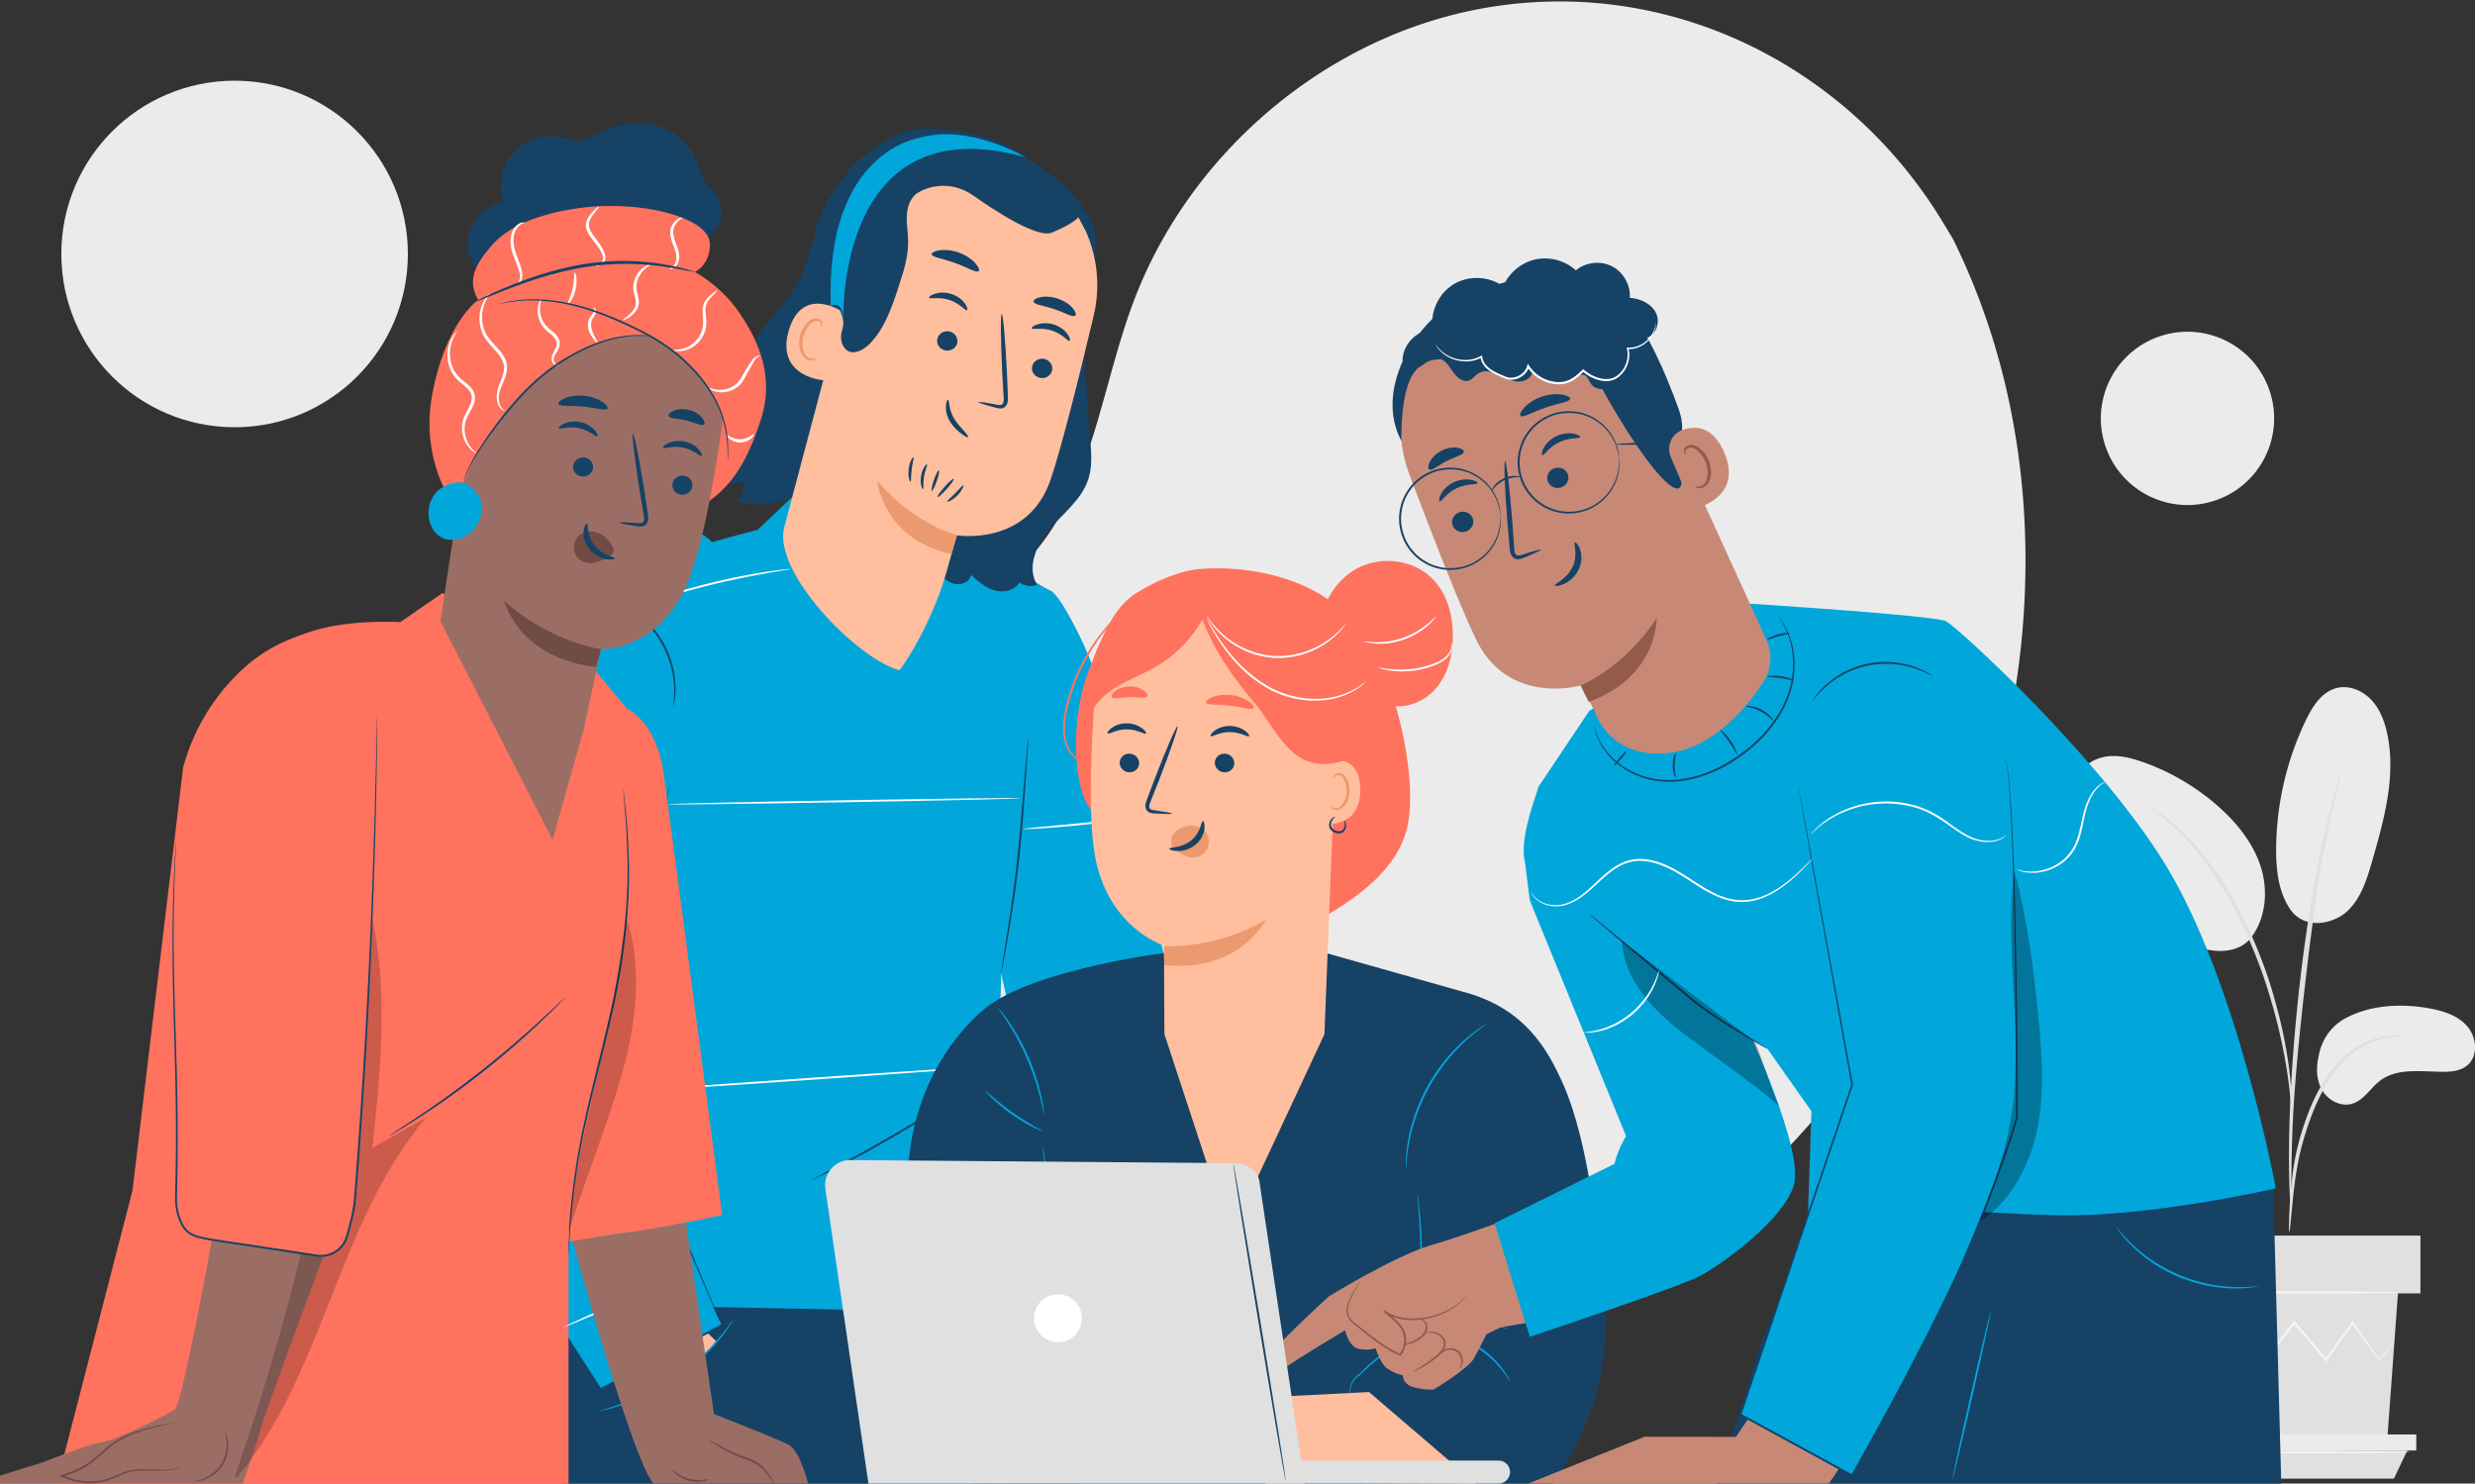 <svg xmlns="http://www.w3.org/2000/svg" viewBox="0 0 648.596 388.786" xml:space="preserve"><rect x="0" y="0" width="648.596" height="388.786" fill="#333333" stroke="none"/><path fill="#EBEBEB" d="m511.724 62.49-2.703-4.454C486.238 20.493 445.046-2.14 401.617.607a113.695 113.695 0 0 0-16.626 2.283c-39.486 8.452-73.844 38.313-88.086 76.555-8.376 22.491-10.716 48.386-26.61 66.238-20.685 23.234-55.804 23.963-86.68 23.001-30.876-.963-66.018-.142-86.603 23.184-12.892 14.608-16.989 35.382-15.949 54.946 2.752 51.795 38.844 98.107 84.743 121.127 45.9 23.02 99.941 25.081 150.175 14.955 70.372-14.186 137.295-53.143 177.521-113.314 40.226-60.172 50.407-142.148 18.222-207.092z"/><path fill="#164266" d="m282.857 388.788-16.287-63.347-121.04-2.34 1.768 65.687z"/><circle fill="#EBEBEB" cx="61.482" cy="66.556" r="45.409"/><circle transform="rotate(-16.433 573.223 109.647)" fill="#EBEBEB" cx="573.251" cy="109.652" r="22.706"/><path fill="#EBEBEB" d="M614.9 266.711c6.421-3.313 13.981-3.744 21.109-2.565 3.83.633 7.822 1.779 10.428 4.655 2.606 2.877 3.1 7.939.108 10.411-1.781 1.471-4.265 1.695-6.575 1.668-5.58-.065-11.772-1.048-16.23 2.31-2.543 1.915-4.236 5.1-7.278 6.042-2.975.922-6.332-.834-7.91-3.519-1.577-2.685-1.63-6.042-.895-9.068 0 0 .775-6.597 7.243-9.934zM600.189 238.314c3.926 5.607 11.557 3.751 15.095.328 3.538-3.423 5.034-8.383 6.395-13.114 3.11-10.809 6.246-22.148 3.934-33.154-.691-3.291-1.922-6.572-4.234-9.014-2.312-2.441-5.868-3.894-9.119-3.035-3.847 1.016-6.239 4.785-7.967 8.37a79.041 79.041 0 0 0-7.81 33.917c-.019 5.462.625 11.192 3.706 15.702M589.408 246.36c4.263-5.059 5.072-12.438 3.175-18.776-1.897-6.338-6.183-11.73-11.121-16.132a59.874 59.874 0 0 0-19.915-11.75c-2.88-1.012-5.917-1.811-8.956-1.521-3.039.29-6.099 1.844-7.516 4.547-2.096 3.997-.086 8.846 2.087 12.801a151.747 151.747 0 0 0 13.08 19.918c3.92 5.054 8.411 10.04 14.386 12.325 5.975 2.284 12.182 2.015 15.349-2.128"/><path fill="#E0E0E0" d="M599.924 322.902c.073.004.193-.904.355-2.548l.677-6.954c.324-2.926.751-6.408 1.564-10.2.81-3.782 2.078-7.881 3.707-12.038 1.687-4.133 3.744-7.888 6.147-10.893 2.387-3.017 5.162-5.201 7.772-6.461a21.741 21.741 0 0 1 6.545-2.038c1.626-.167 2.536-.295 2.537-.367.001-.073-.912-.084-2.582-.04-1.654.11-4.084.529-6.824 1.776-2.75 1.219-5.695 3.437-8.198 6.517-2.524 3.067-4.656 6.906-6.372 11.112-1.657 4.23-2.907 8.371-3.681 12.235-.772 3.858-1.125 7.378-1.356 10.329a138.572 138.572 0 0 0-.345 6.997c-.037 1.653-.018 2.569.054 2.573z"/><path fill="#E0E0E0" d="M600.403 317.552c.036-.002.059-.409.068-1.183l-.009-3.381c-.008-2.934-.007-7.18.15-12.423.26-10.487 1.163-21.773 2.906-37.684 1.651-14.962 3.868-32.374 6.207-43.695a186.569 186.569 0 0 1 1.483-6.92c.453-2.034.841-3.787 1.214-5.205l.79-3.286c.169-.755.242-1.156.207-1.167-.035-.01-.175.372-.411 1.109l-.982 3.24c-.435 1.405-.882 3.147-1.391 5.172a153.832 153.832 0 0 0-1.638 6.903c-2.315 10.258-4.765 24.594-6.526 40.544-1.747 15.945-2.535 30.462-2.604 40.975-.062 5.257.049 9.512.184 12.448l.206 3.379c.061.771.11 1.176.146 1.174z"/><path fill="#E0E0E0" d="M600.473 289.551c.073-.003.06-1.257-.025-3.532-.13-2.27-.442-5.55-1.081-9.569-.678-4.009-1.625-8.769-3.112-13.941-.645-2.365-2.16-8.03-5.83-16.496-4.836-11.471-11.405-20.85-17.12-26.659-1.341-1.542-2.834-2.654-4.028-3.744-.618-.522-1.164-1.043-1.72-1.456l-1.563-1.077c-1.881-1.286-2.934-1.965-2.973-1.903-.169.229 4.213 2.808 9.746 8.695 5.511 5.874 11.897 15.188 16.693 26.562 2.675 6.169 4.54 11.673 5.863 16.345 1.529 5.122 2.544 9.834 3.311 13.803a138.83 138.83 0 0 1 1.406 9.474c.21 2.252.361 3.5.433 3.498zM573.408 338.945l2.806 38.439h49.382l2.806-38.439zM568.639 323.793h65.656v15.151h-65.656z"/><path fill="#EBEBEB" d="M568.639 375.913v4.2h64.571v-4.2z"/><path fill="#E0E0E0" d="m574.747 387.505-3.023-7.392h59.134l-3.528 7.392z"/><path fill="#F5F5F5" d="M627.485 351.508c.011.009-.067.129-.23.353l-.738.979-2.877 3.681-.128.164-.124-.171-7.068-9.775h.407l-6.958 9.853-.218.309-.244-.29-8.252-9.818.476-.006-.454.571-7.379 9.251-.246.308-.227-.321-6.962-9.85.405.019-8.574 9.768-.152.174-.116-.195-2.685-4.51-.689-1.201c-.152-.275-.224-.42-.211-.428s.111.122.287.381l.762 1.156 2.818 4.428-.268-.022 8.436-9.887.213-.25.192.269 7.024 9.806-.473-.013 7.361-9.264.454-.57.235-.294.241.289 8.229 9.837-.462.018 7.028-9.803.206-.287.201.287 6.918 9.881-.251-.007 2.992-3.588.802-.928c.188-.211.288-.313.299-.304z"/><ellipse fill="#F5F5F5" cx="601.455" cy="338.691" rx="27.635" ry=".307"/><ellipse fill="#F5F5F5" cx="601.551" cy="380.527" rx="30.034" ry=".307"/><path fill="#FFBE9D" d="M356.825 291.298s10.563-6.582 14.548-6.14l22.874 5.326s1.958 2.137-2.013 4.111c-3.908 1.943-8.998-.862-8.998-.862l-5.565.785 3.84 3.209 15.173 4.663s10.991 3.107 9.658 4.729-4.635 1.813-9.379.473l-10.759-3.041s-1.883-.408 1.144 1.698c3.028 2.105 16.348 5.37 18.1 6.24 1.753.87 6.544 1.6 6.023 4.326-.521 2.726-6.522.531-6.522.531l-19.697-4.568s7.776 3.356 9.098 3.979c1.323.624 5.632 1.808 7.931 2.958 2.299 1.149 3.405 2.673 3.14 3.882-.477 2.178-2.49 1.937-2.49 1.937l-16.668-5.724s-7.562-3.012-8.071-2.906c-.508.107 2.952 3.333 2.952 3.333l5.319 2.724s7.676 2.573 7.698 4.703-1.58 2.052-1.58 2.052l-14.001-4.832-15.628-7.915-11.712-7.183s2.107-8.257 1.71-8.619c-.395-.363 3.875-9.869 3.875-9.869z"/><path fill="#EB996E" d="M362.307 306.816c-.039-.156 1.462-.549 3.77-1.382 2.238-.841 5.534-2.311 7.217-5.576.753-1.432 1.027-3.008.76-4.367l-.098-.5.55-.071c2.425-.311 4.687-.841 6.22-1.048 1.552-.252 2.508-.266 2.511-.14 0 .092-.874.299-2.392.712-1.551.373-3.589 1.009-6.308 1.427l.451-.57c.36 1.583.056 3.426-.79 5.025-.919 1.784-2.353 3.136-3.802 4.021-1.449.898-2.887 1.414-4.093 1.77-2.429.677-3.969.815-3.996.699z"/><path fill="#01A7DB" d="m207.618 130.233-9.1 8.617s-34.027 8.456-39.972 14.402c-5.946 5.946-9.051 97.625-8.654 103.967.396 6.342-.019 61.439-.019 61.439s-2.001 21.008 0 22.197 40.162 1.7 59.188 2.096 59.378 1.514 61.757-.467-5.905-43.075-5.905-43.075l-3.295-18.953 1.022-33.142 6.959-45.587 5.153-47.169s-13.873-8.324-20.612-9.909c-6.739-1.586-46.522-14.416-46.522-14.416z"/><path fill="#01A7DB" d="m307.974 262.596-18.492-77.646a86.779 86.779 0 0 0-6.359-17.851c-2.868-5.895-6.419-12.316-8.372-12.542-11.467-1.321-17.441 33.692-17.441 33.692v44.394l10.826 48.081a21.296 21.296 0 0 0 14.316 15.614l73.393 23.359 8.504-36.432-56.375-20.669zM176.869 146.312s-27.885 3.941-36.892 25.219c0 0-27.872 108.482-23.213 122.771s40.688 69.428 40.688 69.428l31.586-16.676s-30.866-64.073-30.866-71.134 18.697-129.608 18.697-129.608z"/><path fill="#164266" d="M189.038 347.054c-.008.004-.068-.114-.176-.346l-.469-1.036-1.758-4.005-6.377-14.767-20.858-48.797-1.091-2.562-.023-.055.003-.043c.076-1.314.34-2.531.584-3.754.266-1.214.527-2.421.821-3.607.562-2.381 1.161-4.712 1.747-7.001l3.447-13.163c2.213-8.372 4.184-15.895 5.785-22.216 1.614-6.318 2.826-11.44 3.671-14.975l.945-4.074.257-1.056c.061-.237.096-.358.105-.356s-.01.126-.054.367l-.208 1.067-.852 4.096a599.057 599.057 0 0 1-3.513 15.019c-1.557 6.334-3.491 13.869-5.678 22.249l-3.415 13.168c-.581 2.289-1.177 4.619-1.735 6.995-.54 2.363-1.184 4.815-1.387 7.232l-.021-.097 1.091 2.562 20.718 48.856 6.225 14.832 1.668 4.043.422 1.057c.091.239.134.364.126.367zM269.45 193.56c.018.001.018.219.003.631l-.092 1.802-.43 6.62c-.398 5.587-.88 13.313-1.766 21.822-.896 8.512-2.152 16.16-3.108 21.679a342.38 342.38 0 0 1-1.194 6.527l-.356 1.769c-.087.403-.141.614-.159.611s.002-.219.056-.629l.26-1.785 1.03-6.553c.862-5.533 2.059-13.178 2.953-21.674.884-8.494 1.425-16.215 1.917-21.795l.595-6.608.19-1.795c.049-.409.084-.624.101-.622z"/><path fill="#FFBE9D" d="m161.618 361.531 3.127 5.767s15.513-5.911 22.888-15.87l-2.036-1.96-23.979 12.063z"/><path fill="#01A7DB" d="M192.208 345.793c.03.02-.288.541-.89 1.47a21.404 21.404 0 0 1-1.149 1.657c-.479.623-.982 1.369-1.637 2.112-.637.759-1.325 1.599-2.142 2.432-.781.866-1.686 1.723-2.639 2.623a57.08 57.08 0 0 1-6.704 5.261 63.298 63.298 0 0 1-7.425 4.183c-2.378 1.102-4.57 1.982-6.449 2.604-.93.34-1.794.577-2.546.805-.75.233-1.406.402-1.945.528-1.075.262-1.672.39-1.681.355s.572-.229 1.626-.55a37.936 37.936 0 0 0 1.913-.611c.741-.254 1.593-.514 2.51-.874 1.854-.664 4.016-1.573 6.365-2.69a67.914 67.914 0 0 0 7.344-4.184 60.5 60.5 0 0 0 6.67-5.182c.953-.883 1.861-1.72 2.65-2.567.824-.813 1.522-1.633 2.173-2.371.669-.723 1.188-1.448 1.687-2.051.501-.602.892-1.15 1.215-1.597.649-.888 1.024-1.372 1.054-1.353z"/><path fill="#164266" d="M176.448 185.041c-.119-.018.3-1.832.212-4.787-.027-.738-.066-1.545-.207-2.402-.081-.865-.305-1.765-.506-2.718a28.594 28.594 0 0 0-2.25-5.909 28.566 28.566 0 0 0-3.606-5.195c-.673-.704-1.289-1.398-1.958-1.953-.628-.601-1.272-1.088-1.866-1.527-2.389-1.742-4.122-2.42-4.069-2.529.014-.033.442.136 1.208.473.387.16.852.376 1.36.688.511.303 1.12.61 1.716 1.068.617.427 1.286.906 1.938 1.503.692.552 1.333 1.246 2.028 1.956a27.406 27.406 0 0 1 3.71 5.274 27.469 27.469 0 0 1 2.256 6.039c.193.975.404 1.895.469 2.778.124.875.142 1.697.146 2.448.041.75-.049 1.426-.088 2.019a9.515 9.515 0 0 1-.2 1.51c-.155.822-.257 1.271-.293 1.264z"/><ellipse transform="rotate(-76.461 151.756 209.994)" fill="#FFF" cx="151.757" cy="209.992" rx=".26" ry="21.079"/><path fill="#FFF" d="M267.474 209.189c.003.144-20.717.614-46.273 1.05-25.564.436-46.284.673-46.286.529-.003-.144 20.713-.614 46.277-1.05 25.556-.435 46.28-.673 46.282-.529zM297.111 214.385c.005.036-.396.12-1.124.243s-1.785.28-3.092.459c-2.615.358-6.236.793-10.244 1.188-4.009.394-7.646.673-10.281.832-1.318.079-2.384.131-3.123.153-.738.022-1.147.017-1.15-.019-.002-.036.402-.099 1.135-.183l3.108-.317 10.259-.983 10.252-1.035 3.111-.295c.736-.062 1.145-.079 1.149-.043z"/><ellipse transform="rotate(-81.825 139.235 268.529)" fill="#FFF" cx="139.23" cy="268.518" rx=".26" ry="20.007"/><path fill="#FF725E" d="M148.984 388.857v-97.621l12.87-45.414s-3.344-5.232-3.238-7.325 7.607-50.482 7.607-50.482l-15.327-18.337-34.977-14.237-11.025 7.588s-13.703-.825-23.645 2.561c-5.506 1.875-12.189 4.15-19.423 11.472a54.438 54.438 0 0 0-13.836 24.067L34.716 311.99l-19.855 76.867h134.123z"/><path fill="#FFF" d="M260.007 279.445c.01.143-21.469 1.741-47.968 3.567-26.508 1.827-47.999 3.192-48.009 3.048-.01-.143 21.464-1.74 47.973-3.568 26.5-1.826 47.995-3.191 48.004-3.047zM306.004 263.843c.022.028-.414.415-1.222 1.09l-3.435 2.839a734.733 734.733 0 0 0-11.257 9.446 740.625 740.625 0 0 0-11.048 9.694l-3.327 2.964c-.79.696-1.238 1.068-1.263 1.042s.377-.448 1.124-1.19c.746-.743 1.845-1.798 3.217-3.087a337.782 337.782 0 0 1 10.957-9.818c4.36-3.74 8.4-7.018 11.365-9.338a165.459 165.459 0 0 1 3.54-2.711c.848-.627 1.327-.96 1.349-.931zM180.563 334.19c.013.034-.44.244-1.27.596l-3.526 1.457-11.644 4.773-11.607 4.866-3.523 1.465c-.835.338-1.304.51-1.319.477-.015-.033.426-.267 1.236-.662.81-.396 1.991-.949 3.457-1.618a377.068 377.068 0 0 1 11.556-5.01 375.87 375.87 0 0 1 11.709-4.635c1.509-.565 2.735-1.01 3.588-1.303.853-.293 1.33-.439 1.343-.406zM347.956 278.897c.035.007-.037.518-.198 1.437a89.09 89.09 0 0 1-.783 3.871c-.717 3.257-1.862 7.725-3.414 12.574-1.556 4.849-3.221 9.152-4.53 12.219a88.547 88.547 0 0 1-1.613 3.604c-.403.841-.641 1.299-.674 1.284-.033-.015.143-.5.488-1.365l1.457-3.663a204.613 204.613 0 0 0 4.375-12.238 204.88 204.88 0 0 0 3.551-12.5l.943-3.828c.223-.905.362-1.402.398-1.395zM207.187 149.094c.005.036-.567.149-1.603.324l-4.386.75a235.69 235.69 0 0 0-14.364 2.982 235.31 235.31 0 0 0-14.142 3.91l-4.244 1.336c-1.002.318-1.562.478-1.574.444-.012-.034.525-.258 1.508-.635.981-.38 2.415-.894 4.198-1.495 3.565-1.206 8.547-2.713 14.133-4.066 5.585-1.348 10.705-2.283 14.427-2.839 1.861-.279 3.371-.478 4.418-.588 1.044-.113 1.625-.159 1.629-.123z"/><path fill="#164266" d="M255.877 388.788h150.909c3.886-4.984 17.581-24.925 13.23-53.668-1.19-7.859-3.09-34.779-10.528-51.342-3.935-8.762-9.95-19.58-25.846-23.807l-37.084-10.485h-39.643s-35.531 4.207-48.666 14.711c-2.064 1.651-3.994 3.572-5.771 5.615-8.292 9.532-13.149 21.571-14.296 34.152l-4.761 52.255.382 8.627c.55 12.43 10.021 22.432 22.074 23.942zM282.906 54.255c7.414 6.389 3.262 16.407 1.773 26.081s.246 20.284.638 30.064c.208 5.171 1.479 10.514-.201 15.409-1.757 5.12-6.348 8.621-9.913 12.694s-6.237 10.131-3.426 14.757c-1.527.596-3.355.343-4.661-.646-1.207 2.154-4.16 2.789-6.53 2.096-2.37-.693-4.29-2.394-6.125-4.046-.278 1.771-2.426 2.733-4.182 2.37s-3.16-1.645-4.424-2.917-2.55-2.632-4.241-3.23c-3.75-1.327-8.133 1.517-11.769-.097-4.993-2.217-4.516-10.851-9.684-12.625-2.431-.835-5.045.312-7.6.592s-5.286-1.975-4.942-4.523c-4.387 1.833-10.04 2.706-14.503 1.067 1.452-1.142 2.183-3.132 1.815-4.942-3.238.57-6.643.152-9.648-1.182 2.727-.662 5.127-2.567 6.391-5.073-2.747.451-5.693-.599-7.536-2.685 5.561.053 9.446-5.704 10.614-11.142 1.169-5.438.762-11.26 2.978-16.361 2.411-5.553 7.571-9.42 10.705-14.6 4.369-7.22 4.493-16.434 9.014-23.56 2.96-4.666 5.787-8.648 10.263-11.889 5.659-4.098 8.904-6.223 15.891-6.131 5.857.077 15.882 1.71 20.877 4.77 8.885 5.443 18.314 11.508 22.257 21.153"/><path fill="#164266" d="M217.184 97.098c-.419-7.726-.795-15.499.122-23.182.917-7.683 3.196-15.34 7.666-21.656.678-.957 5.942-7.189 7.04-6.778.785.294-3.059 6.392-2.837 7.201 2.113 7.717 1.031 16.035-1.641 23.576-2.673 7.541-6.121 14.047-10.35 20.839"/><path fill="#FFBE9D" d="M235.662 175.655c-11.527-3.329-33.226-25.903-30.148-37.499l18.525-69.783c4.38-18.906 19.033-32.115 37.81-27.213l1.709.554c17.202 5.579 27.232 23.431 23.053 41.026-3.887 16.362-8.39 34.386-11.27 42.905-5.965 17.641-24.573 14.649-24.573 14.649-.04-.011-1.21 4.142-2.671 9.408-3.281 11.831-10.192 23.429-12.435 25.953z"/><path fill="#EB996E" d="M250.768 140.295s-11.377-2.967-20.85-14.299c0 0 1.228 15.116 19.42 19.254l1.43-4.955z"/><path fill="#164266" d="M275.668 97.227c-.385 1.351-1.848 2.138-3.267 1.761-1.415-.377-2.254-1.775-1.867-3.126.386-1.351 1.848-2.14 3.264-1.764 1.419.378 2.256 1.778 1.87 3.129zM280.311 89.327c-.421.228-1.877-1.812-4.601-2.688-2.709-.914-5.16-.162-5.347-.591-.097-.195.415-.687 1.491-1.038 1.061-.353 2.72-.493 4.414.065 1.692.56 2.916 1.646 3.529 2.551.626.915.716 1.603.514 1.701zM250.811 90.029c-.386 1.351-1.849 2.138-3.267 1.76-1.416-.376-2.254-1.774-1.868-3.126.386-1.351 1.849-2.139 3.265-1.763 1.42.377 2.257 1.778 1.87 3.129zM253.425 81.303c-.421.228-1.88-1.812-4.602-2.687-2.708-.914-5.16-.162-5.348-.591-.097-.195.413-.687 1.491-1.037 1.061-.353 2.72-.493 4.413.064 1.692.56 2.916 1.646 3.529 2.551.627.913.718 1.602.517 1.7zM256.405 105.385c.038-.159 1.824.097 4.679.636.718.154 1.421.229 1.692-.207.326-.449.279-1.293.204-2.211l-.339-5.959c-.41-8.461-.467-15.327-.126-15.341.341-.013.95 6.834 1.36 15.295.084 2.081.167 4.066.242 5.963.007.875.169 1.918-.524 2.845-.355.459-.988.671-1.472.646-.49-.009-.884-.128-1.234-.219-2.807-.747-4.522-1.29-4.482-1.448zM256.482 71.051c-.595.575-2.999-1.012-6.193-2.124-3.171-1.177-6.035-1.484-6.128-2.306-.032-.388.714-.837 2.029-1.033 1.305-.199 3.174-.08 5.083.604 1.907.688 3.424 1.787 4.304 2.771.888.988 1.176 1.81.905 2.088zM281.732 82.754c-.76.446-2.788-.885-5.456-1.74-2.642-.933-5.073-1.105-5.395-1.916-.132-.385.417-.898 1.588-1.181 1.156-.285 2.937-.261 4.763.352 1.825.616 3.246 1.67 3.981 2.593.749.931.863 1.666.519 1.892z"/><path fill="#FFBE9D" d="M221.232 81.958c-.26-.229-11.003-7.547-14.544 4.687-3.541 12.235 9.473 13.266 9.595 12.922.123-.345 4.949-17.609 4.949-17.609z"/><path fill="#EB996E" d="M213.888 93.85c-.042-.055-.256.087-.664.148a2.219 2.219 0 0 1-1.603-.429c-1.155-.848-1.65-3.215-1.071-5.438a7.327 7.327 0 0 1 1.48-2.879c.633-.787 1.393-1.245 2.077-1.172a1.13 1.13 0 0 1 1.089.949c.065.389-.083.611-.025.651.025.04.322-.129.37-.663a1.41 1.41 0 0 0-.26-.906c-.224-.324-.621-.57-1.088-.653-.962-.208-2.063.414-2.776 1.252a7.53 7.53 0 0 0-1.726 3.196c-.635 2.488-.041 5.161 1.58 6.183.796.474 1.589.422 2.043.241.466-.191.61-.446.574-.48z"/><path fill="#164266" d="M284.366 60.187c2.292-.54-1.866-8.636-6.125-12.214-6.436-5.409-17.118-10.62-24.456-10.595-8.834.03-16.773 2.199-22.967 8.498s-10.168 14.546-12.31 23.117c-.654 2.615-1.141 5.395-.37 7.977.954 3.191 3.763 5.82 2.572 9.52-.435 1.352-.432 2.842.226 4.101 1.576 3.016 4.949 1.541 6.841-.355 4.041-4.049 5.946-9.701 7.724-15.138 1.263-3.865 2.541-7.816 2.489-11.882-.028-2.212-.451-4.414-.356-6.624.095-2.211.817-4.548 2.583-5.88.287-.217.731-.467 1.278-.729 4.325-2.072 9.443-1.622 13.366 1.137 6.223 4.377 16.997 11.328 20.733 9.846 5.376-2.132 7.052-4.034 7.052-4.034l1.72 3.255zM248.419 104.75c-.173-.022-.46.618-.52 1.744-.077 1.108.234 2.773 1.208 4.22.949 1.457 2.13 2.44 3 3.072.881.629 1.493.915 1.612.778.123-.142-.279-.69-.976-1.481-.691-.793-1.688-1.827-2.509-3.095-1.709-2.51-1.396-5.215-1.815-5.238z"/><path fill="#FF725E" d="M220.978 83.637c.01.245.017.499.014.775 0 0-.01-.277-.014-.775z"/><path fill="#01A7DB" d="M217.718 80.18s3.036-1.769 3.26 3.457c-.054-6.745 1.157-55.406 47.828-42.426 0 0-15.057-8.986-28.047-5.028.001 0-24.536 3.592-23.041 43.997z"/><path fill="#164266" d="M248.253 131.437c.101.186 1.41-.371 2.623-1.598 1.219-1.221 1.767-2.533 1.581-2.633-.196-.116-1.006.936-2.145 2.073-1.129 1.146-2.176 1.963-2.059 2.158z"/><ellipse transform="rotate(-48.479 247.818 127.865)" fill="#164266" cx="247.818" cy="127.863" rx="3.161" ry=".397"/><ellipse transform="rotate(-70.91 245.118 125.94)" fill="#164266" cx="245.117" cy="125.934" rx="2.848" ry=".397"/><path fill="#164266" d="M241.85 128.159c.226-.053.011-1.521.312-3.272.276-1.756.95-3.077.753-3.2-.162-.131-1.225 1.126-1.538 3.07-.326 1.942.278 3.474.473 3.402zM238.577 126.2c.226-.039.134-1.468.349-3.187.198-1.721.627-3.088.416-3.179-.187-.095-.988 1.227-1.206 3.084-.227 1.856.237 3.331.441 3.282zM254.194 285.137c.01.015-.121.122-.379.313l-1.142.812c-.997.698-2.457 1.682-4.277 2.876a321.07 321.07 0 0 1-14.474 8.923 320.406 320.406 0 0 1-14.925 8.154c-1.938.989-3.516 1.77-4.617 2.29l-1.272.589c-.293.13-.451.19-.459.174-.008-.016.134-.108.412-.268l1.227-.677 4.538-2.436a521.448 521.448 0 0 0 14.834-8.279 526.395 526.395 0 0 0 14.538-8.783l4.364-2.735 1.196-.731c.276-.159.426-.237.436-.222zM307.935 262.472c.087.149-3.454 1.848-6.913 5.134-3.49 3.256-5.398 6.687-5.542 6.592-.054-.03.351-.922 1.213-2.249.858-1.326 2.212-3.061 3.973-4.722 1.763-1.656 3.577-2.904 4.952-3.68 1.375-.78 2.291-1.131 2.317-1.075z"/><path fill="#01A7DB" d="M273.616 291.986c-.036.005-.142-.411-.305-1.167a81.575 81.575 0 0 0-.739-3.186 67.49 67.49 0 0 0-3.441-10.195 67.57 67.57 0 0 0-5.062-9.497 80.525 80.525 0 0 0-1.812-2.722c-.439-.637-.669-1-.64-1.022.028-.022.312.299.803.901.496.597 1.168 1.497 1.956 2.64 1.58 2.281 3.546 5.598 5.233 9.494 1.678 3.898 2.744 7.603 3.321 10.318.291 1.357.485 2.464.58 3.234.102.769.141 1.196.106 1.202z"/><ellipse transform="rotate(-7.252 276.522 326.047)" fill="#01A7DB" cx="276.534" cy="326.036" rx=".26" ry="25.749"/><path fill="#01A7DB" d="M273.281 296.473c-.027.059-.999-.31-2.501-1.059a44.89 44.89 0 0 1-5.618-3.376 45.068 45.068 0 0 1-5.074-4.151c-1.212-1.161-1.887-1.951-1.84-1.997.055-.055.821.641 2.087 1.724a70.301 70.301 0 0 0 5.127 3.999 70.203 70.203 0 0 0 5.493 3.477c1.446.826 2.36 1.312 2.326 1.383z"/><g><path fill="#01A7DB" d="M368.419 306.142c-.036-.001-.036-.635-.005-1.784.007-.576.036-1.279.136-2.09.091-.812.15-1.743.351-2.754.165-1.016.359-2.128.668-3.299.251-1.186.658-2.416 1.058-3.718a50.564 50.564 0 0 1 3.588-8.092 50.58 50.58 0 0 1 5.058-7.267c.906-1.018 1.746-2.003 2.631-2.833.841-.873 1.691-1.614 2.474-2.283.76-.696 1.526-1.229 2.172-1.728a18.784 18.784 0 0 1 1.716-1.2c.967-.623 1.508-.952 1.528-.921.019.03-.486.417-1.412 1.088-.468.328-1.034.74-1.654 1.264-.625.518-1.37 1.067-2.107 1.775-.761.681-1.589 1.431-2.409 2.309-.863.835-1.683 1.822-2.57 2.838a52.915 52.915 0 0 0-4.972 7.214 53.05 53.05 0 0 0-3.588 7.991c-.408 1.285-.826 2.498-1.093 3.668-.325 1.156-.537 2.254-.724 3.258-.223.998-.306 1.919-.424 2.723-.127.803-.185 1.5-.223 2.071-.095 1.139-.163 1.771-.199 1.77z"/></g><g><path fill="#01A7DB" d="M353.795 366.153s-.201-.635-.112-1.842a5.558 5.558 0 0 1 2.634-4.298l-.043.032c3.082-3.292 8.179-7.554 15.05-10.475l-.154.206c.205-1.88.412-3.834.56-5.838.68-8.577.589-16.38.302-22.009-.132-2.816-.328-5.09-.443-6.664l-.148-1.811c-.028-.415-.035-.634-.017-.636.018-.002.059.213.121.624l.245 1.802c.177 1.569.43 3.842.609 6.663.382 5.636.532 13.465-.15 22.071a152.41 152.41 0 0 1-.571 5.857l-.017.148-.138.058c-6.802 2.866-11.886 7.027-15.014 10.231l-.016.017-.027.015c-.901.515-1.546 1.286-1.949 2.006a5.514 5.514 0 0 0-.659 2.022c-.141 1.168-.005 1.818-.063 1.821z"/></g><g><path fill="#01A7DB" d="M395.679 361.924c-.083.049-.849-1.391-2.517-3.39-1.656-1.991-4.314-4.501-7.841-6.317-1.761-.901-3.523-1.607-5.182-2.019a19.187 19.187 0 0 0-4.498-.594c-2.599-.018-4.204.3-4.216.2-.006-.033.388-.137 1.111-.268a20.665 20.665 0 0 1 3.104-.3 18.052 18.052 0 0 1 4.613.496c1.71.398 3.513 1.104 5.308 2.023 3.605 1.857 6.282 4.469 7.887 6.548a21.147 21.147 0 0 1 1.739 2.589c.356.644.52 1.017.492 1.032z"/></g><g><path fill="#01A7DB" d="M394.965 348.254c-.04.089-1.223-.468-3.25-.971-1.007-.275-2.24-.457-3.607-.622a35.191 35.191 0 0 0-4.483-.113 39.855 39.855 0 0 0-8.062 1.232c-2.028.524-3.252.971-3.283.89-.013-.033.28-.177.824-.408.542-.236 1.347-.528 2.359-.836a33.43 33.43 0 0 1 8.139-1.397 31.168 31.168 0 0 1 4.558.156c1.39.194 2.638.419 3.651.744.514.134.963.306 1.357.456.397.14.73.283.994.421.533.258.818.416.803.448z"/></g><g><path fill="#FF725E" d="M367.133 190.249c-2.927-12.443-8.165-25.155-18.476-32.711-9.187-6.733-22.585-9.298-33.943-8.452-5.593.417-11.833 3.206-16.621 6.126-6.565 4.004-9.148 11.774-12.148 18.854-6.011 14.184-4.576 33.081-.026 38.198l59.399 28.938c10.161-5.715 21.174-13.414 23.541-24.83 1.611-7.773.092-18.394-1.726-26.123z"/><path fill="#FFBE9D" d="m344.642 168.177-37.103-9.648c-11.895-1.34-19.909 13.263-20.743 25.203-.927 13.266-1.535 29.499-.03 39.412 3.026 19.934 18.28 24.665 18.28 24.665.005-.067.035 17.311.109 23.227l17.303 52.719 24.616-52.719 3.786-95.713a7.005 7.005 0 0 0-6.218-7.146z"/><path fill="#164266" d="M293.424 199.802c-.057 1.348 1.038 2.508 2.445 2.593 1.404.085 2.591-.936 2.648-2.285.057-1.348-1.038-2.51-2.442-2.595-1.407-.084-2.594.939-2.651 2.287zM290.26 192.203c.314.335 2.259-1.083 5.007-1.058 2.745-.013 4.752 1.414 5.053 1.08.148-.148-.171-.751-1.045-1.397-.86-.642-2.331-1.272-4.042-1.276-1.712-.002-3.156.618-3.988 1.258-.849.642-1.14 1.243-.985 1.393zM318.36 199.802c-.057 1.348 1.038 2.508 2.445 2.593 1.404.085 2.591-.936 2.648-2.284.057-1.348-1.038-2.51-2.442-2.595-1.407-.085-2.594.938-2.651 2.286zM317.268 192.9c.315.335 2.262-1.083 5.008-1.057 2.745-.014 4.752 1.413 5.053 1.079.147-.148-.168-.751-1.045-1.397-.86-.643-2.329-1.272-4.042-1.277-1.711-.002-3.155.618-3.988 1.258-.848.643-1.14 1.244-.986 1.394zM307.157 213.211c.014-.156-1.692-.463-4.458-.836-.701-.077-1.365-.221-1.48-.701-.162-.509.137-1.262.483-2.077l2.112-5.329c2.933-7.588 5.062-13.829 4.756-13.944-.307-.116-2.934 5.941-5.867 13.529-.706 1.871-1.382 3.655-2.024 5.361-.271.796-.734 1.697-.383 2.752.186.525.698.909 1.147 1.034.449.14.844.15 1.191.174 2.783.169 4.511.193 4.523.037z"/><path fill="#EB996E" d="m305 247.96.112 4.958c19.917 1.999 26.604-11.89 26.604-11.89C318.39 248.915 305 247.96 305 247.96zM316.2 218.402c-.779-1.285-2.199-1.967-3.657-2.025-2.103-.083-3.87.626-5.249 2.556-.47.557-.44 2.139-.25 2.575.19.438.042.223.379.525 1.222 1.094 2.513 2.187 4.089 2.575s3.521-.108 4.563-1.644c.925-1.363.903-3.277.125-4.562z"/><path fill="#164266" d="M315.231 215.167c-.447-.029-.473 2.954-3.04 5.053-2.563 2.107-5.74 1.75-5.766 2.167-.043.187.704.585 2.046.63 1.316.055 3.241-.355 4.812-1.64 1.566-1.287 2.248-3.015 2.358-4.238.121-1.247-.206-1.988-.41-1.972z"/><path fill="#FF725E" d="M316.037 184.094c.266.749 3.012.414 6.233.824 3.23.346 5.823 1.307 6.256.64.193-.319-.255-1.025-1.302-1.756-1.037-.729-2.695-1.427-4.629-1.656-1.934-.225-3.708.07-4.886.54-1.187.47-1.787 1.053-1.672 1.408zM291.325 182.712c.479.627 2.376-.007 4.653-.023 2.276-.094 4.201.448 4.649-.202.197-.316-.103-.943-.941-1.54-.826-.594-2.211-1.085-3.776-1.048-1.564.039-2.923.595-3.719 1.229-.809.637-1.077 1.277-.866 1.584z"/><path fill="#FFBE9D" d="M345.501 199.558c.274-.126 11.086-3.559 10.988 7.555-.098 11.115-11.237 8.724-11.254 8.405-.016-.319.266-15.96.266-15.96z"/><path fill="#EB996E" d="M348.668 211.337c.049-.035.193.137.519.29.317.149.865.255 1.447.043 1.178-.421 2.184-2.276 2.255-4.279a6.388 6.388 0 0 0-.518-2.777c-.332-.816-.853-1.389-1.443-1.499a.987.987 0 0 0-1.148.52c-.151.31-.083.532-.142.551-.031.027-.237-.188-.143-.647.048-.22.18-.481.443-.693.269-.215.662-.321 1.073-.274.857.067 1.621.862 2.007 1.741.433.883.686 1.968.644 3.104-.091 2.239-1.256 4.325-2.867 4.775-.783.197-1.434-.044-1.768-.31-.341-.276-.398-.525-.359-.545z"/><g><path fill="#164266" d="M352.34 215.04c.05-.052.48.469.418 1.463-.038.472-.196 1.121-.787 1.557-.598.426-1.428.425-2.133.153-.704-.262-1.338-.832-1.478-1.541a2.318 2.318 0 0 1 .305-1.708c.551-.859 1.251-.941 1.245-.88.046.083-.523.3-.896 1.072-.178.374-.289.885-.15 1.39.117.498.589.915 1.174 1.14.582.227 1.229.217 1.638-.054.42-.27.611-.771.686-1.179.153-.852-.099-1.379-.022-1.413z"/></g><path fill="#FF725E" d="M285.903 186.887c1.496-3.223 4.411-5.574 7.5-7.331 3.088-1.757 6.432-3.036 9.505-4.82 7.055-4.096 12.492-10.899 14.934-18.682-5.469-2.824-12.281-2.502-17.796.231-5.515 2.733-9.761 7.679-12.298 13.287-2.537 5.608-3.457 11.848-3.393 18.003"/><g><path fill="#FF725E" d="M348.053 165.205c-8.218-7.809-23.747-12.119-34.463-8.462 1.592 9.356 8.651 19.865 14.864 27.04 6.252 7.221 10.024 19.874 23.624 15.574.936-.296 2.008.557 2.854.06.719-.422 1.057-1.267 1.312-2.06 3.581-11.099.264-24.118-8.191-32.152z"/></g><g><path fill="#FF725E" d="M286.523 200.392s-.707.203-1.953-.111c-1.23-.292-2.958-1.247-4.271-3.142-1.353-1.876-1.946-4.702-1.687-7.681.117-1.495.393-3.045.783-4.616.355-1.582.854-3.186 1.402-4.814 2.273-6.51 5.754-11.79 8.656-15.209 1.436-1.733 2.753-2.994 3.655-3.865l1.088-.952c.253-.212.392-.317.405-.303.026.029-.454.53-1.34 1.411-.851.915-2.116 2.21-3.5 3.962-2.801 3.458-6.185 8.708-8.433 15.143-.542 1.609-1.039 3.194-1.397 4.756-.393 1.554-.673 3.073-.802 4.529-.278 2.904.254 5.602 1.499 7.416 1.216 1.84 2.834 2.809 4.001 3.154 1.183.368 1.898.251 1.894.322z"/></g><path fill="#FF725E" d="M380.742 166.454c-.038-5.215-1.472-10.617-5.022-14.438-4.927-5.303-13.554-6.495-19.961-3.126-6.407 3.369-10.28 10.807-9.845 18.032.435 7.226 4.931 13.961 11.202 17.578l4.583-.521c4.601 2.421 10.633.706 14.177-3.099 3.544-3.804 4.903-9.227 4.866-14.426z"/><g><path fill="#FFF" d="M352.728 163.392c.014.011-.066.139-.233.374-.174.229-.403.591-.768 1-.692.849-1.809 1.994-3.375 3.184-1.561 1.193-3.614 2.379-6.074 3.243a22.01 22.01 0 0 1-8.343 1.219 22.01 22.01 0 0 1-8.161-2.125c-2.351-1.129-4.262-2.533-5.683-3.89-1.426-1.354-2.41-2.615-3.005-3.534-.318-.446-.505-.832-.653-1.078-.14-.252-.206-.388-.19-.397.105-.08 1.218 2.131 4.098 4.739 1.429 1.3 3.326 2.645 5.639 3.727a22.063 22.063 0 0 0 7.984 2.039 22.07 22.07 0 0 0 8.158-1.153c2.417-.822 4.45-1.951 6.013-3.087 3.149-2.276 4.497-4.353 4.593-4.261z"/></g><g><path fill="#FFF" d="M358.061 178.521c.012.013-.116.143-.371.379-.267.222-.615.61-1.163.983-1.039.819-2.712 1.815-4.957 2.599-2.24.795-5.084 1.245-8.226 1.111a25.462 25.462 0 0 1-9.84-2.533c-3.248-1.624-6.015-3.757-8.236-5.963-2.232-2.202-3.963-4.442-5.288-6.397a50.314 50.314 0 0 1-2.889-4.785c-.316-.579-.53-1.045-.683-1.357-.149-.314-.219-.482-.203-.491.016-.008.117.144.296.441l.767 1.307a64.604 64.604 0 0 0 3.014 4.673c1.354 1.914 3.099 4.108 5.322 6.264 2.211 2.159 4.942 4.245 8.13 5.839a25.494 25.494 0 0 0 9.635 2.52c3.08.158 5.872-.244 8.085-.981 2.218-.725 3.891-1.654 4.955-2.414 1.07-.748 1.617-1.235 1.652-1.195z"/></g><g><path fill="#FFF" d="M376.294 161.557c.028.023-.142.263-.475.68-.325.424-.859.987-1.566 1.63-.703.65-1.619 1.336-2.695 2.007a20.98 20.98 0 0 1-3.724 1.759 21.024 21.024 0 0 1-4.013.932c-1.26.142-2.404.172-3.359.099-.954-.065-1.722-.175-2.239-.306-.52-.12-.802-.203-.795-.239.018-.094 1.171.142 3.048.177 1.873.041 4.481-.221 7.186-1.155 2.701-.946 4.908-2.359 6.351-3.553 1.451-1.193 2.209-2.094 2.281-2.031z"/></g><g><path fill="#FFF" d="M380.434 168.527c.024-.007.158.303.14.899-.014.589-.226 1.465-.857 2.332-.623.876-1.674 1.651-2.931 2.227a22.04 22.04 0 0 1-4.243 1.411c-3.106.706-6.026.639-8.074.344a18.556 18.556 0 0 1-2.403-.491c-.555-.168-.855-.277-.846-.312.022-.089 1.256.247 3.292.436 2.028.198 4.88.204 7.917-.486 2.996-.713 5.765-1.746 6.994-3.353.624-.779.875-1.576.949-2.127.078-.554.016-.873.062-.88z"/></g></g><g><path fill="#01A7DB" d="M355.302 371.729c0 .018-.189.035-.55.051-.361.007-.896.05-1.583.025-1.375-.008-3.37-.141-5.798-.56-4.834-.806-11.485-3.078-17.443-7.753-5.961-4.676-9.75-10.596-11.683-15.1-.985-2.259-1.588-4.165-1.923-5.498-.188-.662-.273-1.191-.352-1.543-.071-.355-.099-.543-.082-.547.043-.01.233.725.629 2.035a42.041 42.041 0 0 0 2.064 5.402c2.002 4.425 5.791 10.23 11.669 14.841 5.876 4.61 12.415 6.909 17.189 7.801a41.99 41.99 0 0 0 5.738.719c1.365.074 2.125.083 2.125.127z"/></g><g><path fill="#01A7DB" d="M308.482 368.493c-.01.015-.162-.069-.44-.243l-1.205-.778-4.392-2.916c-3.715-2.44-8.865-5.823-14.969-8.765-6.103-2.947-12.054-4.639-16.444-5.254a45.469 45.469 0 0 0-5.229-.482c-1.241-.04-1.93-.039-1.932-.082-.001-.018.171-.039.498-.062.328-.016.812-.064 1.436-.059 1.248-.026 3.059.042 5.278.32 4.439.526 10.472 2.18 16.618 5.149 6.147 2.963 11.284 6.409 14.951 8.93a201.34 201.34 0 0 1 4.301 3.055l1.149.859c.259.201.39.314.38.328z"/></g><path fill="#FFBE9D" d="m358.763 364.8-68.265 3.459 5.285 20.102 90.984.425z"/><g><path fill="#FFBE9D" d="M293.664 368.099s-22.058-11.021-24.791-11.114c-2.092-.072-14.215 1.982-19.787 2.949-2.142.372-3.773 2.349-3.419 4.493.023.139.055.269.098.389.784 2.201 3.078 2.357 3.078 2.357s-2.77 1.271-2.336 4.434 4.355 3.246 4.355 3.246-.203.203-.472.569c-1.77 2.401-.165 5.821 2.811 6.037l1.782.129s-2.182 1.325-1.82 3.485c.696 4.144 10.158 3.518 10.158 3.518l32.463-.228-2.12-20.264z"/><path fill="#FFBE9D" d="M250.486 354.694c.31 1.354 1.075 4.217 3.605 5.185l12.789-2.463s-10.083-1.847-11.695-3.274c-.564-.5-1.331-1.11-2.11-1.516-1.356-.708-2.93.577-2.589 2.068z"/><path fill="#EB996E" d="M260.808 358.21c.039.223-2.553.875-5.811 1.31-3.242.433-5.884.712-5.925.477-.04-.222 2.553-.875 5.812-1.31 3.241-.433 5.883-.711 5.924-.477zM259.011 365.833c.057.218-2.151.964-4.993 1.29-2.841.334-5.161.114-5.156-.112.002-.239 2.279-.396 5.059-.724 2.781-.318 5.034-.687 5.09-.454zM265.418 363.919c.209.089.069.827-.587 1.406-.654.582-1.402.633-1.466.415-.076-.225.4-.584.908-1.044.517-.45.931-.879 1.145-.777zM261.669 373.767c.017.232-2.449.715-5.508 1.078-3.06.364-5.571.472-5.608.243-.037-.229 2.428-.712 5.508-1.078 3.08-.366 5.59-.474 5.608-.243zM268.497 369.209c.099-.045.338.184.476.68.14.485.133 1.252-.269 1.964-.404.711-1.059 1.111-1.547 1.241-.497.136-.816.049-.828-.059-.041-.225 1.052-.539 1.642-1.596.605-1.051.312-2.149.526-2.23z"/><ellipse transform="rotate(-1.621 259.699 381.65)" fill="#EB996E" cx="259.769" cy="381.602" rx="5.046" ry=".421"/><g><path fill="#EB996E" d="M271.388 376.302c.105-.031.306.227.367.728.067.495-.056 1.201-.423 1.852-.768 1.283-1.762 1.857-1.904 1.721-.195-.173.538-1.057 1.168-2.129.647-1.082.583-2.101.792-2.172z"/></g></g><g><path fill="#9B6E65" d="M206.531 378.527c-4.477-2.13-19.43-7.954-19.43-7.954l-7.308-50.006-29.776 4.47s17.33 63.732 21.955 64.167c4.625.434 31.232.036 31.232.036l8.664-.134c-.001.001-2.197-9.085-5.337-10.579z"/><path fill="#704C45" d="M185.82 387.623c.022.054-.52.351-1.491.552-.965.204-2.37.245-3.841-.145-1.471-.396-2.668-1.131-3.404-1.789-.742-.658-1.064-1.186-1.018-1.221.064-.056.48.377 1.247.933a10.28 10.28 0 0 0 3.309 1.574c1.392.368 2.712.387 3.652.284.942-.1 1.518-.268 1.546-.188zM203.003 389.033c-.075.048-.694-.98-1.829-2.514-.579-.753-1.31-1.629-2.297-2.378-.976-.764-2.256-1.284-3.633-1.771-2.802-.94-5.171-2.242-6.821-3.226-1.654-.991-2.638-1.663-2.604-1.722.038-.066 1.091.496 2.785 1.401 1.698.901 4.041 2.126 6.816 3.057 1.381.488 2.728 1.047 3.751 1.882 1.027.815 1.75 1.747 2.302 2.542.547.804.93 1.486 1.185 1.961.253.476.375.75.345.768z"/></g><path fill="#9B6E65" d="M0 386.74s6.121-2.011 10.052-3.139c2.17-.623 11.149-4.599 16.613-5.625 4.563-.856 17.186-7.315 19.148-8.63s9.7-44.451 9.7-44.451l29.199 4.405s-15.571 41.592-16.548 45.567c-.977 3.976-4.675 14.239-4.675 14.239H0v-2.366z"/><path fill="#FF725E" d="M164.425 185.708s7.607 3.548 9.467 16.841c1.859 13.293 15.341 115.86 15.341 115.86s-14.89 3.435-28.48 5.017l-17.108 2.909-.43-68.577 21.21-72.05z"/><g opacity=".2"><path d="M62.154 387.108c22.854-27.402 26.448-67.143 49.594-94.298l-14.162 7.954c2.51-23.614 4.92-48.159-2.982-70.552A619.456 619.456 0 0 1 61.482 387"/></g><g><path fill="#FF725E" d="M98.82 187.85a1884.92 1884.92 0 0 1-5.814 126.708c-.164 2.06-1.046 6.131-2.163 9.668a7.02 7.02 0 0 1-7.743 4.831l-27.588-4.162c-4.799-.811-6.616-1.447-8.057-4.545-.991-2.13-1.393-4.487-1.326-6.836 1.066-37.753-2.233-57.753.041-93.44"/><path fill="#164266" d="M46.17 220.074s.004.25-.014.736l-.094 2.156c-.101 1.895-.228 4.69-.34 8.291-.122 3.601-.199 8.009-.222 13.126.006 5.118.087 10.945.266 17.385.352 12.878 1.031 28.223.745 45.272l-.138 6.469c-.059 2.148.279 4.343 1.141 6.359.436 1 .975 1.975 1.791 2.678.803.718 1.854 1.12 2.929 1.414 2.168.581 4.465.84 6.753 1.199l13.982 2.105 7.151 1.078c1.192.168 2.423.392 3.593.515a6.818 6.818 0 0 0 3.43-.689 6.82 6.82 0 0 0 2.628-2.311c.667-.971.958-2.142 1.3-3.31.655-2.326 1.215-4.674 1.562-7.022.441-4.737.762-9.467 1.111-14.083.675-9.248 1.259-18.173 1.767-26.677a1987.237 1987.237 0 0 0 2.15-45.22c.469-12.878.723-23.304.883-30.509l.181-8.297.057-2.158c.016-.486.037-.735.037-.735s.014.249.016.736l-.005 2.158-.084 8.299c-.097 7.207-.295 17.635-.717 30.518a1822.567 1822.567 0 0 1-2.039 45.235 1899.62 1899.62 0 0 1-1.737 26.686c-.346 4.631-.661 9.32-1.106 14.118-.353 2.391-.915 4.746-1.575 7.093-.338 1.15-.641 2.393-1.367 3.456a7.354 7.354 0 0 1-2.83 2.49 7.346 7.346 0 0 1-3.695.741c-1.259-.133-2.426-.35-3.638-.521l-7.152-1.08-13.983-2.114c-2.288-.361-4.572-.618-6.807-1.217-1.104-.304-2.236-.729-3.126-1.523-.901-.781-1.47-1.827-1.918-2.86-.892-2.094-1.235-4.362-1.172-6.568l.147-6.463c.312-17.033-.328-32.37-.633-45.255a618.357 618.357 0 0 1-.189-17.396c.051-5.121.157-9.531.31-13.133a272.9 272.9 0 0 1 .438-8.29l.146-2.154c.035-.48.067-.728.067-.728z"/></g><g><path fill="#164266" d="M148.984 328.786c-.009 0-.013-.108-.011-.319l.019-.936.124-3.598c.059-3.127.446-7.64 1.098-13.194.408-2.766.751-5.814 1.395-9.039.305-1.615.574-3.296.939-5.009l1.135-5.281c1.622-7.212 3.692-15.069 5.623-23.365 4.021-16.57 5.428-32.029 5.12-43.187l-.275-7.527c-.118-2.214-.341-4.113-.456-5.67l-.292-3.585-.063-.934c-.011-.211-.013-.319-.004-.32s.028.105.057.314l.114.929.39 3.578c.146 1.556.399 3.455.545 5.67l.352 7.539c.404 11.177-.953 26.714-4.981 43.311-1.934 8.309-4.018 16.158-5.663 23.354l-1.155 5.267c-.372 1.708-.648 3.383-.962 4.993-.661 3.216-1.025 6.253-1.455 9.01-.698 5.535-1.14 10.036-1.261 13.156l-.221 3.59-.071.934c-.018.212-.032.32-.041.319z"/></g><g><path fill="#164266" d="M148.029 261.438c.013.013-.121.17-.388.458l-1.186 1.241c-1.034 1.074-2.568 2.591-4.498 4.431-3.857 3.681-9.362 8.589-15.76 13.621-6.405 5.027-12.477 9.215-16.966 12.091-2.244 1.44-4.081 2.572-5.369 3.322l-1.487.858c-.343.191-.527.284-.536.269-.009-.015.157-.139.482-.359l1.434-.941c1.255-.802 3.059-1.98 5.274-3.457a272.51 272.51 0 0 0 16.847-12.192 272.176 272.176 0 0 0 15.83-13.481 340.118 340.118 0 0 0 4.607-4.306l1.254-1.171c.29-.264.449-.396.462-.384z"/></g><g opacity=".2"><path d="M164.067 239.984c-3.281 30.449-14.126 63.721-15.083 82.931 4.301-13.69 9.742-26.772 13.742-40.553 3.999-13.781 5.798-28.739 1.341-42.378z"/></g><g><path fill="#164266" d="M183.886 62.899c2.249-.79 4.088-2.664 4.836-4.926.748-2.262.387-4.864-.948-6.838-1.042-1.54-2.613-2.683-3.55-4.289-.778-1.333-1.064-2.886-1.584-4.339-1.67-4.662-5.882-8.209-10.654-9.531-4.772-1.322-10-.537-14.422 1.69-1.757.885-3.48 2.013-5.441 2.181-1.899.163-3.738-.602-5.612-.949-4.446-.825-9.274.884-12.211 4.322-2.937 3.438-3.871 8.474-2.361 12.736-5.129.857-9.28 5.731-9.311 10.931s4.063 10.122 9.181 11.04c3.163.567 6.389-.248 9.52-.97a169.693 169.693 0 0 1 38.713-4.327"/><path fill="#FF725E" d="M118.222 131.44c-4.79-7.932-6.659-17.585-5.175-26.732 1.483-9.147 5.202-20.191 12.254-26.203-3.067-5.032-.498-9.428 3.323-13.914 3.821-4.486 9.508-6.959 15.201-8.48a63.389 63.389 0 0 1 26.096-1.377c7.07 1.11 16.178 4.164 16.118 9.404-.063 5.464-3.958 7.137-3.958 7.137s6.563 3.365 11.482 10.416c7.081 10.148 8.798 19.315 5.74 28.54-3.057 9.225-6.568 16.186-13.436 21.052"/><path fill="#01A7DB" d="M178.03 141.288c1.104-.74 2.577-1.327 3.972-1.449l-.259-.078c.258-.009.512.021.766.049 1.001 0 1.93.271 2.607.967l-.025-.008c1.343.889 2.385 2.275 2.762 3.849.655 2.741-.542 5.757-2.72 7.544-1.893 1.553-4.671 2.208-6.854 1.098-2.005-1.02-3.127-3.323-3.232-5.57-.116-2.457.938-5.031 2.983-6.402z"/><path fill="#9B6E65" d="m115.409 162.793 11.124-73.358a7.208 7.208 0 0 1 7.794-5.853l39.408-1.724c12.256 1.211 17.178 17.628 15.448 29.822-1.922 13.547-4.802 30.011-8.449 39.662-7.333 19.406-23.239 18.78-23.239 18.78.009-.069-2.977 13.897-4.57 21.17l-8.125 28.782-29.391-57.281z"/><path fill="#164266" d="M181.434 127.538c-.233 1.369-1.584 2.3-3.018 2.083-1.431-.216-2.406-1.499-2.173-2.868s1.584-2.302 3.015-2.085c1.434.217 2.409 1.502 2.176 2.87zM183.874 119.457c-.388.27-2.04-1.576-4.81-2.141-2.759-.604-5.086.4-5.316-.001-.117-.181.334-.719 1.352-1.181 1.003-.461 2.618-.778 4.341-.414 1.723.366 3.042 1.301 3.742 2.123.717.83.88 1.496.691 1.614zM155.382 122.775c-.232 1.369-1.584 2.3-3.018 2.083-1.431-.217-2.406-1.499-2.173-2.868.233-1.369 1.584-2.302 3.016-2.085 1.434.216 2.409 1.501 2.175 2.87zM156.55 114.348c-.389.269-2.043-1.576-4.811-2.141-2.759-.604-5.086.4-5.316-.001-.116-.181.331-.719 1.352-1.18 1.004-.462 2.618-.778 4.341-.415 1.723.366 3.042 1.301 3.742 2.123.715.829.879 1.496.692 1.614zM162.354 136.959c.02-.16 1.802-.102 4.665.118.722.073 1.42.071 1.639-.387.272-.477.134-1.299-.039-2.193l-.978-5.816c-1.319-8.266-2.118-15.004-1.785-15.054.333-.05 1.674 6.609 2.993 14.875.308 2.035.604 3.975.883 5.83.102.859.373 1.866-.207 2.851-.3.489-.898.765-1.377.793-.482.045-.881-.03-1.235-.082-2.837-.427-4.581-.775-4.559-.935z"/><path fill="#704C45" d="M157.494 170.121s-13.678-1.92-25.39-12.722c0 0 3.67 15.131 24.14 17.404l1.25-4.682zM160.583 143.459c-.949-2.171-2.897-3.784-4.994-4.135-1.455-.243-3.007.132-4.053 1.229-1.046 1.097-1.48 2.965-.858 4.488.7 1.716 2.517 2.6 4.159 2.545 1.643-.056 3.155-.859 4.599-1.678.399-.227.809-.466 1.09-.855.282-.388.408-.969.182-1.427"/><path fill="#164266" d="M153.81 137.19c.455.067-.16 3.074 1.972 5.739 2.125 2.671 5.399 2.996 5.335 3.421.003.197-.834.436-2.194.194-1.336-.229-3.185-1.055-4.489-2.686-1.299-1.633-1.613-3.518-1.461-4.772.145-1.28.635-1.955.837-1.896zM159.215 107.068c-.429.697-3.12-.232-6.449-.512-3.325-.347-6.141.062-6.432-.702-.125-.363.477-.976 1.688-1.486 1.2-.511 3.018-.856 5.014-.67 1.994.19 3.716.868 4.8 1.594 1.092.728 1.57 1.443 1.379 1.776zM184.513 111.233c-.617.528-2.39-.519-4.677-1.024-2.269-.585-4.324-.453-4.635-1.203-.13-.36.306-.926 1.278-1.347.959-.42 2.458-.616 4.025-.242 1.565.376 2.813 1.228 3.478 2.037.677.814.809 1.516.531 1.779z"/><path fill="#FF725E" d="M175.237 88.143s-18.744-4.3-37.514 13.885c-12.37 11.984-18.105 29.124-18.105 29.124l-.111-34.975 8.705-14.075 14.563-4.572 24.949 3.885 8.317 6.597"/><path fill="#FF725E" d="M138.023 82.008c31.488-.808 53.306 14.228 52.679 38.65l9.396-14.148-11.572-22.097-16.095-8.082-35.458-2.123 1.05 7.8z"/><path fill="#01A7DB" d="M115.508 127.997c1.188-.796 2.773-1.428 4.275-1.559l-.279-.084c.278-.01.551.023.824.053 1.077.001 2.077.291 2.806 1.041l-.027-.008c1.445.957 2.566 2.447 2.972 4.142.705 2.949-.583 6.195-2.928 8.119-2.037 1.672-5.027 2.376-7.376 1.182-2.158-1.097-3.365-3.576-3.478-5.994-.123-2.647 1.011-5.417 3.211-6.892z"/><path fill="#FFF" d="M124.88 118.817c-.019.036-.51-.16-1.229-.775-.702-.617-1.615-1.708-2.163-3.333-.549-1.592-.672-3.806.337-5.882.473-1.015 1.099-1.98 1.503-3.027.427-1.034.463-2.189-.16-3.147-.605-.967-1.615-1.675-2.525-2.447-.941-.75-1.759-1.704-2.282-2.707a9.68 9.68 0 0 1-1.018-5.812 8.494 8.494 0 0 1 1.4-3.711c.532-.778.968-1.084.988-1.062.171.086-1.479 1.601-1.799 4.84-.145 1.578.091 3.545 1.105 5.373.51.918 1.215 1.727 2.13 2.448.885.748 1.962 1.459 2.712 2.636.793 1.181.714 2.761.214 3.883-.466 1.161-1.112 2.115-1.573 3.065-.951 1.863-.907 3.859-.467 5.374a8.19 8.19 0 0 0 1.825 3.274c.618.66 1.043.948 1.002 1.01z"/><g><path fill="#FFF" d="M128.371 76.934c.157.093-1.36 1.491-1.896 4.491a9.639 9.639 0 0 0 .492 5.148c.662 1.865 2.3 3.375 3.876 5.185.771.917 1.485 1.933 1.816 3.095.354 1.158.235 2.369-.064 3.38-.608 2.032-1.604 3.609-1.79 5.079-.241 1.472.068 2.699.535 3.366.458.691.951.857.904.934-.012.026-.129-.005-.349-.094a2.401 2.401 0 0 1-.813-.642c-.611-.686-1.048-2.038-.862-3.64.143-1.648 1.12-3.309 1.633-5.205.255-.947.331-1.961.022-2.945-.29-.988-.928-1.907-1.669-2.787-1.494-1.725-3.262-3.377-3.958-5.451a9.837 9.837 0 0 1-.352-5.537 8.844 8.844 0 0 1 1.521-3.403c.522-.713.93-.999.954-.974z"/></g><g><path fill="#FFF" d="M146.397 95.684c.031.031-.296.262-.856.016a1.696 1.696 0 0 1-.749-.734c-.211-.372-.268-.888-.174-1.385.16-1.027.952-1.959 1.221-3.001.299-1.031-.426-2.152-1.478-2.993-1.072-.83-2.216-1.861-2.737-3.056a7.135 7.135 0 0 1-.701-3.307c.088-1.958.878-2.959.935-2.903.14.054-.415 1.109-.343 2.899.039.884.264 1.936.798 2.963.523 1.063 1.444 1.867 2.591 2.767.553.465 1.091 1.014 1.431 1.679.355.649.46 1.479.251 2.145-.424 1.316-1.212 2.101-1.389 2.933-.247.814.135 1.445.508 1.711.375.27.682.195.692.266z"/></g><g><path fill="#FFF" d="M155.592 80.607c.026-.042.211-.012.392.245.175.254.276.72.113 1.241-.161.52-.556.981-.819 1.451-.26.465-.393 1.055-.376 1.692.033 1.288.637 2.392 1.065 3.183.443.793.719 1.309.62 1.379-.09.064-.525-.315-1.114-1.052-.562-.726-1.358-1.917-1.408-3.488-.023-.77.172-1.534.552-2.112.381-.562.758-.917.929-1.27.374-.736-.016-1.197.046-1.269z"/></g><g><path fill="#FFF" d="M187.883 76.07c.042.036-.122.312-.499.74-.368.432-.982.985-1.584 1.735-.624.745-.996 1.781-.911 3.066.035 1.257.406 2.772.061 4.392a7.678 7.678 0 0 1-2.133 3.95 7.303 7.303 0 0 1-3.169 1.823c-2.043.544-3.335.08-3.299.007.005-.15 1.283.076 3.12-.572.903-.328 1.935-.886 2.8-1.801a7.26 7.26 0 0 0 1.86-3.573c.312-1.41-.004-2.827-.011-4.211-.07-1.387.481-2.728 1.23-3.463.719-.766 1.381-1.233 1.812-1.589.437-.346.678-.543.723-.504z"/></g><g><path fill="#FFF" d="M199.15 93.13c.093.158-1.019.408-1.704 1.807-.341.724-.914 1.563-1.392 2.466-.498.926-.979 2.033-1.803 3.06-1.722 2.116-4.373 2.552-6 2.287-1.7-.261-2.507-1.032-2.449-1.088.067-.132.949.412 2.507.499 1.509.098 3.816-.401 5.292-2.226.732-.906 1.23-1.968 1.778-2.906.566-.968 1.14-1.688 1.559-2.398.436-.722 1.063-1.181 1.496-1.344.438-.179.697-.204.716-.157z"/></g><g><path fill="#FFF" d="M197.573 113.764c.086.06-.081.519-.643 1.053-.548.528-1.541 1.089-2.754 1.149-1.214.057-2.256-.407-2.851-.881-.61-.478-.82-.919-.74-.987.148-.179 1.497 1.132 3.551 1.032 2.055-.097 3.273-1.53 3.437-1.366z"/></g><g><path fill="#FFF" d="M170.715 69.279c.055.14-.967.426-2.08 1.563-1.086 1.089-2.236 3.221-1.727 5.563.252 1.145.743 2.438.405 3.658-.296 1.192-1.056 2.001-1.701 2.547-1.345 1.078-2.375 1.349-2.409 1.271-.072-.123.864-.598 2.01-1.708.551-.558 1.154-1.316 1.348-2.279.239-.958-.178-2.034-.472-3.317-.295-1.323-.076-2.655.367-3.714.457-1.063 1.114-1.895 1.774-2.452 1.343-1.133 2.486-1.212 2.485-1.132z"/></g><g><path fill="#FFF" d="M148.766 79.688c-.204-.139.792-1.791 1.286-4.057.525-2.26.332-4.18.576-4.217.207-.063.803 1.948.24 4.401-.541 2.456-1.941 4.018-2.102 3.873z"/></g><g><path fill="#FFF" d="M135.259 74.794c-.025-.063.219-.174.478-.536.258-.354.533-.971.535-1.761.048-1.619-1.144-3.699-1.985-6.22-.409-1.277-.6-2.586-.484-3.776.103-1.188.546-2.24 1.121-2.942.564-.719 1.249-1.104 1.749-1.216.511-.106.79.005.782.05-.002.067-.271.079-.679.259-.402.188-.935.582-1.375 1.257-.96 1.316-1.132 3.716-.317 6.115.782 2.395 1.972 4.608 1.778 6.505-.086.927-.502 1.605-.885 1.948-.391.353-.711.363-.718.317z"/></g><g><path fill="#FFF" d="M156.256 69.843c-.031-.05.174-.234.559-.524.35-.294 1.025-.69 1.208-1.366.145-.652-.296-1.668-.846-2.573-.572-.939-1.397-1.865-2.194-2.953-.753-1.09-1.535-2.263-1.448-3.634.134-1.304.843-2.201 1.391-2.877 1.179-1.326 2.069-1.929 2.135-1.864.099.094-.663.873-1.669 2.228-.469.68-1.034 1.557-1.088 2.563-.053.964.625 2.065 1.357 3.094 1.516 2.022 3.329 4.062 2.928 6.187-.416 1-1.207 1.235-1.605 1.475-.442.205-.698.292-.728.244z"/></g><g><path fill="#FFF" d="M175.519 70.513c-.051-.119.926-.316 1.467-1.573.272-.609.37-1.392.202-2.275-.151-.883-.538-1.826-.927-2.866-.386-1.038-.691-2.129-.626-3.17.056-1.099.632-1.902 1.117-2.461 1.019-1.193 2.166-1.208 2.128-1.065.013.103-.869.286-1.669 1.438-.387.55-.814 1.285-.805 2.118-.017.874.263 1.84.641 2.853.378 1.013.775 2.03.904 3.038.15 1-.038 1.986-.436 2.657-.386.685-.927 1.088-1.333 1.237-.411.153-.657.117-.663.069z"/></g><g><path fill="#164266" d="M182.08 71.275c-.015.056-.838-.086-2.31-.389-1.464-.335-3.608-.699-6.258-1.093-5.3-.723-12.762-1.078-20.826.31-8.063 1.377-15.075 3.913-20.08 5.839l-5.913 2.36c-1.395.564-2.178.852-2.202.799-.024-.053.714-.44 2.07-1.097 1.353-.662 3.339-1.563 5.824-2.611 4.965-2.072 12.001-4.721 20.162-6.115 8.163-1.406 15.735-.949 21.052-.07 2.66.472 4.799.927 6.246 1.361 1.455.402 2.25.65 2.235.706z"/></g><g><path fill="#164266" d="M130.861 79.657c.002.008.074-.001.212-.024l.61-.117.987-.204 1.359-.213a37.809 37.809 0 0 1 8.73-.222c3.682.294 8.024 1.179 12.647 2.766 2.313.786 4.689 1.763 7.128 2.833 2.434 1.078 4.924 2.264 7.384 3.642 9.974 5.352 16.735 13.798 19.109 20.765 1.235 3.484 1.506 6.503 1.615 8.558.056 1.033.048 1.837.039 2.382l.004.621c.004.14.01.212.018.213s.019-.071.031-.21l.043-.62c.04-.546.079-1.352.051-2.392-.052-2.068-.272-5.12-1.481-8.662-2.318-7.087-9.135-15.675-19.195-21.072-2.477-1.388-4.983-2.576-7.429-3.653-2.449-1.067-4.841-2.041-7.175-2.822-4.662-1.574-9.047-2.433-12.762-2.685-3.717-.288-6.739.026-8.785.375l-1.358.257-.981.25-.6.163c-.135.039-.203.063-.201.071z"/></g><g><path fill="#164266" d="M170.038 88.079c.002-.016-.224-.055-.657-.115-.432-.07-1.076-.118-1.906-.154-1.659-.048-4.086.089-6.984.784-5.779 1.369-13.415 4.989-20.178 11.075-3.407 3.01-6.182 6.346-8.635 9.396-2.444 3.068-4.492 5.954-6.056 8.477-1.578 2.514-2.662 4.667-3.325 6.188-.327.763-.566 1.361-.702 1.777-.145.412-.213.631-.197.637.015.006.114-.202.287-.602.165-.403.43-.987.781-1.735.711-1.49 1.834-3.605 3.441-6.084 1.593-2.487 3.66-5.34 6.114-8.382 2.467-3.029 5.233-6.333 8.61-9.315 6.704-6.032 14.24-9.664 19.941-11.103 2.858-.729 5.253-.917 6.9-.926.824.007 1.466.025 1.899.063.435.029.665.036.667.019z"/></g></g><g><path fill="#704C45" d="M51.137 388.145c-.014-.093.96-.171 2.37-.766 1.397-.577 3.229-1.79 4.461-3.757 1.226-1.972 1.511-4.151 1.415-5.659-.085-1.528-.442-2.437-.353-2.465.03-.012.151.201.305.614.156.412.323 1.033.415 1.821.195 1.557-.038 3.871-1.341 5.965-1.308 2.089-3.284 3.316-4.768 3.825a7.884 7.884 0 0 1-1.818.428c-.439.041-.683.027-.686-.006z"/></g><g><path fill="#704C45" d="M47.305 384.5c.007.016-.197.106-.593.264-.398.152-1.005.324-1.804.469-1.604.295-3.965.199-6.831.147-1.43.01-3.01.073-4.607.558-1.604.473-3.198 1.361-5.042 1.974-3.678 1.234-8.251 1.043-12.3-.935l-.618-.302.667-.184.59-.163a22.557 22.557 0 0 0 5.88-2.674c1.778-1.114 3.25-2.517 4.726-3.799 2.933-2.643 6.264-4.102 9.068-4.981 2.824-.889 5.178-1.316 6.796-1.617l1.871-.312c.429-.064.656-.089.659-.071.003.018-.217.077-.64.174l-1.851.408c-1.603.361-3.94.843-6.721 1.768-2.771.92-6.003 2.377-8.868 4.993-1.45 1.276-2.947 2.718-4.765 3.866a22.801 22.801 0 0 1-6.615 2.912l.049-.486c3.922 1.918 8.355 2.118 11.923.949 1.789-.578 3.403-1.457 5.068-1.931 1.668-.486 3.289-.525 4.733-.512 2.893.1 5.209.25 6.799.02 1.586-.217 2.407-.59 2.426-.535z"/></g><g><path fill="#C78976" d="M396.896 318.818s-12.285 4.668-21.89 7.501c-9.604 2.833-26.767 13.414-26.767 13.414s-17.433 15.732-16.826 17.79c.607 2.058 2.699 3.082 5.353.956 2.654-2.125 15.734-9.861 15.734-9.861s.843 4.375 3.677 4.881 4.315-.204 4.315-.204 1.162 4.107 3.197 5.445c2.036 1.339 3.925 1.676 3.925 1.676s-.079 2.261 2.699 3.082 5.409.642 5.409.642 9.11-5.521 10.561-8.186c1.451-2.665 3.221-6.248 3.221-6.248l3.756-1.884 11.549-1.964-7.913-27.04z"/><path fill="#925B4C" d="M384.22 339.595s-.311.559-1.128 1.387c-.797.846-2.155 1.906-4.062 2.857-1.899.957-4.372 1.776-7.265 2.049-1.442.124-2.997.131-4.582-.195-1.579-.306-3.207-.888-4.649-1.91l.295-.406c1.096.815 2.186 1.706 3.225 2.73.515.515 1.02 1.061 1.454 1.693.443.638.72 1.382.875 2.147.359 1.873-.152 3.824-1.252 5.23l-.119.152-.176-.07c-1.821-.721-3.427-1.72-4.906-2.74-1.48-1.024-2.837-2.085-4.112-3.099-1.275-1.03-2.468-1.952-3.597-2.898a4.483 4.483 0 0 1-1.338-3.769c.076-.632.313-1.184.517-1.683.21-.505.426-.973.642-1.401.43-.859.853-1.566 1.214-2.13a18.1 18.1 0 0 1 .885-1.259c.216-.277.342-.41.354-.401.014.011-.087.163-.277.456s-.469.726-.806 1.3c-.335.575-.73 1.29-1.132 2.15-.203.429-.404.896-.6 1.398-.194.508-.405 1.032-.462 1.609a4.138 4.138 0 0 0 1.278 3.439c1.081.88 2.334 1.83 3.601 2.834 1.282 1 2.64 2.045 4.109 3.05 1.468 1 3.055 1.974 4.812 2.664l-.294.082c1.005-1.288 1.477-3.099 1.146-4.816-.142-.7-.395-1.381-.794-1.955-.4-.584-.887-1.116-1.387-1.617-1.008-.999-2.09-1.89-3.156-2.69l.295-.406c1.365.976 2.921 1.545 4.445 1.852 1.529.327 3.045.335 4.455.229 2.832-.236 5.277-1.003 7.163-1.906 1.895-.896 3.26-1.898 4.082-2.694.842-.776 1.203-1.299 1.247-1.263z"/><path fill="#925B4C" d="M367.793 352.465c-.016-.077.585-.232 1.5-.597.897-.374 2.181-.942 3.258-1.926.526-.496.902-1.089 1.026-1.675a2.348 2.348 0 0 0-.23-1.552c-.445-.848-1.153-.905-1.122-.987.001-.027.167-.064.458.015.283.084.686.325.98.783.294.448.505 1.1.385 1.83-.123.721-.557 1.414-1.139 1.963-1.191 1.082-2.532 1.594-3.496 1.896-.977.286-1.609.313-1.62.25z"/><path fill="#925B4C" d="M370.352 359.438c-.035-.07.849-.56 2.215-1.44a42.12 42.12 0 0 0 2.341-1.627c.841-.656 1.826-1.352 2.603-2.254.382-.455.676-.956.787-1.478s.034-1.044-.181-1.493c-.434-.911-1.263-1.453-2.003-1.674-.749-.234-1.41-.234-1.857-.225-.451.013-.703.042-.711.003-.007-.031.233-.128.692-.205a4.889 4.889 0 0 1 1.977.073c.818.194 1.801.763 2.334 1.818.267.517.379 1.173.249 1.805-.128.635-.471 1.214-.888 1.71-.857.988-1.849 1.659-2.72 2.307a29.016 29.016 0 0 1-2.433 1.554c-1.43.81-2.377 1.185-2.405 1.126z"/><path fill="#925B4C" d="M382.476 358.634c-.074-.053.307-.495.431-1.35.138-.818-.078-2.141-1.084-2.933-1.025-.768-2.359-.636-3.114-.291-.794.341-1.122.823-1.193.765-.049-.015.181-.616 1.03-1.095.798-.47 2.335-.724 3.594.208 1.225.975 1.377 2.526 1.128 3.418-.244.944-.765 1.322-.792 1.278z"/></g><path fill="#164266" d="m597.828 388.788-2.203-81.231-74.959-7.643-42.247 12.87-16.966 39.273-11.43 36.731z"/><path fill="#C78976" d="m458.129 371.813-3.202 4.74-23.938-.049-30.473 12.278 78.719.003c.665-.83 2.715-3.974 2.715-3.974l-23.821-12.998z"/><g><path fill="#01A7DB" d="M567.21 226.158c-17.184-27.811-54.123-61.796-57.261-63.365-3.138-1.569-53.627-4.736-53.627-4.736L416.44 186.35l-13.241 19.79c-1.809 5.634-4.99 14.306-3.539 20.043l1.234 9.758 41.598 26.854 20.69 12.073 11.524 16.342-.923 27.283 16.302-3.096s25.104 2.479 49.161 3.066c24.058.587 57.149-7.045 57.149-7.045s-10.016-54.236-29.185-85.26z"/><path fill="#01A7DB" d="m471.256 205.948 14.121 78.335-29.288 86.417 29.288 15.982s20.92-36.814 30.333-59.085c9.414-22.271 12.853-34.711 12.853-34.711s-.045-84.667-3.05-94.427-12.942-29.111-23.401-28.065c-10.46 1.046-35.141 11.787-30.856 35.554z"/><path fill="#01A7DB" d="m400.893 235.943 25.234 61.786s-2.112 3.259-3.039 7.269l-31.434 15.57 9.238 29.747s39.259-13.041 44.82-16.045c5.56-3.004 21.599-14.428 24.379-23.691 2.78-9.262-12.63-42.112-12.63-42.112l-56.568-32.524z"/><path fill="#164266" d="M463.181 274.87c-.009.015-.195-.075-.539-.261l-1.493-.837c-1.29-.738-3.15-1.82-5.424-3.196-2.271-1.382-4.962-3.053-7.866-5.044a75.48 75.48 0 0 1-4.447-3.285l-4.556-3.777-15.92-13.335-4.787-4.088-1.285-1.132c-.29-.263-.437-.408-.426-.422.011-.014.18.104.492.341l1.346 1.056 4.891 3.959 16.016 13.217 4.548 3.785c1.478 1.197 2.966 2.28 4.4 3.287 2.877 2.004 5.542 3.705 7.786 5.125l5.335 3.336 1.443.921c.328.214.495.335.486.35zM466.104 161.676s.87.91 1.925 2.906c1.048 1.98 2.158 5.151 2.245 9.204a24.876 24.876 0 0 1-.787 6.542 27.537 27.537 0 0 1-2.974 6.952c-2.731 4.598-6.983 8.849-12.156 12.17-5.171 3.322-10.926 5.289-16.289 5.412-5.379.213-10.126-1.652-13.361-4.032-3.299-2.38-5.121-5.253-5.998-7.307-.247-.508-.385-.991-.524-1.402a6.8 6.8 0 0 1-.287-1.057l-.135-.659c-.028-.149-.037-.226-.029-.227.075-.021.238 1.232 1.159 3.262.923 2.003 2.76 4.791 6.028 7.09 3.213 2.302 7.857 4.085 13.132 3.852 5.258-.146 10.916-2.09 16.022-5.371 5.11-3.281 9.317-7.467 12.025-11.978a27.35 27.35 0 0 0 2.968-6.816c.596-2.258.845-4.438.836-6.426-.039-3.99-1.076-7.132-2.058-9.118a14.266 14.266 0 0 0-.696-1.308 11.19 11.19 0 0 0-.569-.926l-.368-.56c-.079-.129-.116-.197-.109-.203z"/><path fill="#164266" d="M455.243 197.782c-.143.057-.866-1.565-2.101-3.347-1.223-1.791-2.478-3.046-2.374-3.159.083-.104 1.538 1.014 2.803 2.864 1.276 1.843 1.799 3.601 1.672 3.642zM464.76 188.885c-.122.104-1.311-1.397-3.351-2.446-2.025-1.079-3.936-1.201-3.92-1.361-.024-.128 2.01-.241 4.161.899 2.162 1.118 3.229 2.854 3.11 2.908zM469.974 178.265c-.053.143-1.518-.308-3.373-.563-1.854-.267-3.386-.238-3.398-.39-.018-.134 1.549-.401 3.47-.126 1.923.266 3.355.955 3.301 1.079zM469.074 165.91c.012.15-1.375.361-3.023.834-1.651.463-2.942 1.012-3.01.878-.067-.119 1.158-.898 2.868-1.379 1.708-.489 3.16-.47 3.165-.333zM439.118 203.779c-.119.059-.791-1.338-.773-3.208.003-1.871.69-3.26.809-3.2.146.051-.288 1.442-.288 3.203-.02 1.76.399 3.156.252 3.205z"/><ellipse transform="rotate(-49.445 424.637 198.702)" fill="#164266" cx="424.649" cy="198.707" rx="2.516" ry=".26"/><path fill="#164266" d="M525.513 198.459s.046.139.119.419c.071.281.195.697.28 1.261.224 1.12.421 2.802.644 4.999.416 4.398.795 10.871 1.107 19.125.619 16.51 1.029 40.147 1.119 68.621v.032l-.008.027c-2.108 7.168-4.776 14.515-7.708 22.092-2.963 7.561-6.139 15.385-9.913 23.221-7.5 15.69-16.218 31.926-25.551 48.552l-.125.223-.226-.123-2.706-1.476-26.58-14.508-.19-.104.07-.205 29.335-86.4-.008.103-10.204-57.114-2.779-15.731-.711-4.116c-.157-.93-.223-1.41-.223-1.41s.107.473.284 1.399l.771 4.106 2.889 15.711 10.381 57.082.01.052-.017.051-29.24 86.432-.121-.308 26.583 14.503 2.706 1.476-.351.1c9.327-16.613 18.051-32.845 25.553-48.508 3.774-7.821 6.952-15.627 9.922-23.18 2.937-7.561 5.615-14.909 7.725-22.038l-.008.059c-.044-28.469-.391-52.105-.934-68.612-.275-8.253-.613-14.725-.986-19.122-.202-2.196-.376-3.879-.578-5-.074-.565-.186-.981-.246-1.264-.061-.281-.085-.427-.085-.427zM506.465 177.162c-.052.098-1.717-1.023-4.742-2.014-2.993-.999-7.466-1.704-12.222-.732-4.757.975-8.593 3.381-10.953 5.476-2.393 2.1-3.483 3.785-3.569 3.715-.025-.017.228-.446.762-1.169.532-.724 1.38-1.721 2.561-2.82 2.331-2.197 6.224-4.714 11.094-5.712 4.869-.995 9.437-.211 12.445.894 1.518.547 2.689 1.13 3.463 1.587.776.455 1.176.75 1.161.775z"/><g opacity=".3"><path d="m518.353 321.414.47-1.25c-.088.057-.171.121-.259.178l-.211 1.072zM534.152 266.322c-1.26-12.836-2.916-25.682-6.262-38.138-2.822 21.635 2.725 43.823-.98 65.325-1.579 9.164-4.804 17.947-8.086 26.654 8.178-5.347 13.11-14.706 15.057-24.293 1.968-9.69 1.237-19.707.271-29.548z"/></g><path d="m459.798 272.843-34.727-26.209c.388 9.773 7.822 17.792 15.549 23.788 7.727 5.996 18.23 12.899 25.556 19.378-2.417-5.399-3.96-11.557-6.378-16.957z" opacity=".3"/><path fill="#FFF" d="M475.104 224.911c.013.012-.18.24-.561.662-.38.423-.952 1.037-1.706 1.81-1.521 1.525-3.733 3.78-6.992 5.909-1.631 1.047-3.553 2.036-5.783 2.619-2.222.56-4.772.648-7.28-.018-2.516-.646-4.939-1.919-7.305-3.378-2.379-1.453-4.711-3.14-7.303-4.491-2.578-1.352-5.32-2.339-8.051-2.415-2.742-.121-5.281.93-7.323 2.391-2.07 1.449-3.774 3.18-5.467 4.7-1.687 1.523-3.382 2.856-5.149 3.709-1.748.877-3.564 1.225-5.117 1.069-1.556-.123-2.842-.637-3.748-1.25-.918-.607-1.449-1.306-1.725-1.805-.283-.499-.355-.795-.355-.795.027-.013.138.269.444.74.299.471.84 1.128 1.746 1.69.893.568 2.15 1.037 3.658 1.129 1.508.122 3.236-.234 4.932-1.109 1.708-.85 3.359-2.172 5.022-3.699 1.668-1.521 3.372-3.278 5.482-4.773 1.053-.742 2.216-1.416 3.506-1.868a11.267 11.267 0 0 1 4.105-.64c2.848.073 5.662 1.092 8.279 2.464 2.635 1.374 4.975 3.072 7.329 4.518 2.345 1.455 4.719 2.709 7.159 3.348 1.215.317 2.436.503 3.626.471 1.19.024 2.339-.161 3.428-.407 2.173-.548 4.069-1.497 5.69-2.511 3.241-2.061 5.486-4.266 7.046-5.742l1.773-1.739c.408-.398.627-.602.64-.589zM525.834 218.842c.012.013-.131.15-.417.4-.3.23-.761.563-1.435.834-1.323.577-3.519.87-6.031.181-5.204-1.204-9.826-7.566-17.615-9.008-1.874-.474-3.763-.624-5.579-.708-1.82.006-3.581.1-5.229.403a28.037 28.037 0 0 0-8.4 2.821c-4.523 2.378-6.498 4.997-6.605 4.861-.013-.012.114-.163.369-.44l1.137-1.198c.545-.464 1.195-1.06 2.006-1.676l1.341-.936c.472-.337 1.025-.605 1.577-.935a27.533 27.533 0 0 1 8.494-2.97c1.674-.321 3.466-.427 5.319-.44 1.85.077 3.776.228 5.688.711 1.93.402 3.723 1.13 5.412 1.893.807.458 1.627.866 2.379 1.344.751.48 1.462.981 2.149 1.475 2.716 1.991 5.214 3.771 7.658 4.448 2.427.713 4.551.487 5.858-.015 1.329-.486 1.883-1.106 1.924-1.045zM551.81 204.814c.023.046-.462.258-1.201.83-.734.57-1.691 1.556-2.484 3.029-.811 1.463-1.437 3.365-1.894 5.544-.492 2.166-.864 4.635-1.912 7.055-1.052 2.421-2.861 4.341-4.817 5.496-1.938 1.21-3.975 1.731-5.671 1.912-1.712.147-3.106-.053-4.022-.316-.468-.097-.805-.263-1.041-.344-.233-.092-.352-.148-.345-.165.017-.049.513.127 1.431.311.913.199 2.279.337 3.937.148 1.643-.223 3.604-.765 5.457-1.954 1.875-1.14 3.581-2.975 4.593-5.298 1.013-2.333 1.401-4.775 1.921-6.952.485-2.189 1.167-4.141 2.042-5.619.857-1.492 1.893-2.478 2.684-3.011.396-.27.725-.446.958-.54.233-.099.357-.142.364-.126zM434.755 254.334c.035.008-.037.385-.199 1.063-.076.341-.18.755-.357 1.218-.173.463-.328 1.011-.609 1.57-.258.569-.538 1.195-.922 1.823-.344.652-.796 1.295-1.268 1.975-.989 1.324-2.203 2.696-3.673 3.921a23.247 23.247 0 0 1-4.524 2.902c-1.508.682-2.92 1.182-4.148 1.427-.604.164-1.169.218-1.659.289a7.715 7.715 0 0 1-1.265.105c-.697.019-1.08.012-1.081-.024-.007-.111 1.54-.115 3.918-.728 1.194-.285 2.562-.811 4.025-1.501a24.506 24.506 0 0 0 4.4-2.871c1.436-1.197 2.632-2.527 3.621-3.807.472-.658.929-1.278 1.281-1.908.393-.606.686-1.211.96-1.76 1.063-2.214 1.394-3.723 1.5-3.694z"/></g><g><path fill="#01A7DB" d="M591.83 337.08c.005.035-.577.137-1.639.289-.53.085-1.182.169-1.944.197-.761.037-1.629.126-2.589.083-.961-.006-2.014-.026-3.138-.154-1.131-.067-2.32-.285-3.576-.484a43.05 43.05 0 0 1-7.919-2.353 43.037 43.037 0 0 1-7.26-3.948c-1.028-.749-2.022-1.437-2.868-2.191-.885-.706-1.642-1.438-2.325-2.114-.709-.65-1.258-1.327-1.769-1.892a15.65 15.65 0 0 1-1.233-1.516c-.642-.86-.981-1.344-.952-1.365s.424.422 1.11 1.238c.336.414.757.912 1.292 1.448.528.542 1.09 1.196 1.809 1.822.693.653 1.456 1.361 2.343 2.045.848.731 1.84 1.398 2.863 2.128a44.978 44.978 0 0 0 7.19 3.864 44.928 44.928 0 0 0 7.811 2.363c1.238.21 2.412.441 3.528.526 1.11.146 2.151.186 3.102.216.951.067 1.811.004 2.568-.005.758 0 1.407-.053 1.938-.107 1.06-.092 1.653-.125 1.658-.09z"/></g><g><ellipse transform="rotate(-77.144 516.717 365.534)" fill="#01A7DB" cx="516.7" cy="365.523" rx="22.652" ry=".26"/></g><g><path fill="#C78976" d="M463.922 173.293a11.516 11.516 0 0 0-1.012-5.621l-30.344-66.433c-7.075-19.076-24.072-30.86-42.945-23.26l-1.703.804c-17.143 8.094-25.197 27.993-18.507 45.731 6.222 16.498 13.309 34.644 17.439 43.12 8.553 17.55 27.507 11.959 27.507 11.959l3.535 6.757s3.699 12.738 19.523 10.951c12.163-1.374 21.17-13.185 24.687-18.577a11.443 11.443 0 0 0 1.82-5.431z"/><path fill="#925B4C" d="M414.199 179.637s11.594-4.645 19.935-17.692c0 0 .559 15.273-17.807 22.001l-2.128-4.309z"/><path fill="#164266" d="M380.733 137.819c.581 1.354 2.207 1.977 3.632 1.396 1.422-.581 2.107-2.146 1.525-3.5-.582-1.353-2.207-1.979-3.63-1.399-1.424.582-2.108 2.15-1.527 3.503zM377.284 131.36c.467.181 1.71-2.134 4.426-3.408 2.695-1.312 5.345-.856 5.482-1.327.075-.216-.523-.659-1.688-.881-1.15-.226-2.894-.15-4.581.656-1.685.807-2.813 2.1-3.329 3.123-.532 1.034-.534 1.762-.31 1.837zM405.656 126.268c.581 1.354 2.207 1.977 3.632 1.395 1.422-.58 2.107-2.146 1.526-3.5-.581-1.353-2.208-1.978-3.63-1.398-1.426.581-2.11 2.149-1.528 3.503zM404.189 119.274c.468.181 1.713-2.135 4.428-3.408 2.694-1.311 5.345-.855 5.482-1.327.075-.215-.52-.66-1.689-.88-1.15-.226-2.894-.15-4.581.655-1.685.807-2.813 2.101-3.33 3.123-.529 1.034-.533 1.763-.31 1.837zM403.843 144.042c-.06-.16-1.884.344-4.781 1.285-.726.256-1.447.428-1.787.01-.399-.423-.462-1.307-.507-2.272l-.442-6.242c-.701-8.854-1.558-16.001-1.914-15.97-.357.032-.077 7.233.624 16.087.19 2.175.368 4.25.543 6.233.11.911.08 2.017.924 2.888.431.43 1.117.566 1.617.475.508-.074.901-.251 1.254-.392 2.82-1.15 4.531-1.943 4.469-2.102zM412.713 142.149c-.453.183.931 3.13-.602 6.41-1.526 3.285-4.821 4.437-4.65 4.859.046.204.969.242 2.311-.348 1.32-.569 3.021-1.882 3.96-3.889.932-2.008.786-4.03.316-5.286-.469-1.284-1.142-1.859-1.335-1.746zM398.468 108.974c.616.611 3.159-1.017 6.523-2.136 3.342-1.187 6.348-1.467 6.458-2.328.038-.406-.736-.888-2.111-1.113-1.365-.227-3.326-.13-5.338.56-2.009.693-3.615 1.823-4.552 2.842-.946 1.022-1.26 1.879-.98 2.175zM374.574 123.037c.768.391 2.335-1.131 4.568-2.222 2.195-1.169 4.346-1.546 4.479-2.397.044-.403-.546-.88-1.653-1.07-1.094-.195-2.689-.022-4.211.754-1.521.778-2.595 1.968-3.079 2.969-.495 1.008-.456 1.766-.104 1.966z"/><path fill="#164266" d="M367.286 115.617s-.564-13.254 3.549-18.351c4.979-6.171 11.102-.399 16.441-5.022 5.339-4.623 10.084-10.529 18.614-8.743 9.337 1.955 7.837 7.128 11.961 14.76 16.718 30.943 26.758 37.186 21.344 21.448-.593-1.724 3.34-5.175.744-12.417-3.365-9.391-8.168-20.455-13.18-25.881-4.225-4.573-9.038-6.837-16.461-8.335-11.717-2.365-23.688 3.118-31.389 7.749-7.701 4.632-18.896 21.297-11.623 34.792z"/><path fill="#C78976" d="M437.843 119.761c-1.175-2.777.157-6.037 2.993-7.061 3.44-1.241 7.987-1.102 10.982 5.804 5.313 12.251-8.083 15.059-8.256 14.716-.118-.232-3.541-8.313-5.719-13.459z"/><path fill="#925B4C" d="M444.228 127.455c.037-.063.279.057.711.066a2.332 2.332 0 0 0 1.61-.659c1.088-1.036 1.287-3.564.388-5.798a7.666 7.666 0 0 0-1.923-2.796c-.763-.734-1.614-1.109-2.315-.942a1.184 1.184 0 0 0-1.006 1.131c-.016.414.168.625.112.674-.021.046-.352-.092-.473-.64a1.486 1.486 0 0 1 .149-.976c.19-.367.57-.676 1.045-.824.973-.344 2.2.156 3.053.932a7.886 7.886 0 0 1 2.221 3.094c.992 2.503.73 5.361-.819 6.641-.764.599-1.596.65-2.092.523-.51-.139-.693-.385-.661-.426z"/></g><path fill="#164266" d="M426.566 96.489c-1.062 1.81-2.197 3.695-3.997 4.774-1.8 1.079-4.473 1.014-5.674-.707-.54-.773-.795-1.844-1.654-2.233-1.025-.463-2.126.353-3.087.938-3.333 2.029-8.098 1.244-10.604-1.748-.262 1.763-2.378 2.691-4.145 2.457s-3.313-1.251-4.946-1.964c-1.633-.713-3.633-1.097-5.121-.117-.833.548-1.417 1.474-2.352 1.818-1.652.608-3.301-.883-4.284-2.343s-2.036-3.207-3.782-3.428c-1.618-.205-3.014 1.014-4.371 1.918s-3.403 1.451-4.45.201c-.549-.656-.6-1.595-.494-2.444.482-3.846 3.96-7.095 7.83-7.316-.702-4.546 1.562-9.41 5.492-11.8s9.291-2.161 13.004.555c1.458-3.519 4.706-6.24 8.426-7.06s7.811.285 10.613 2.865c2.571-2.159 6.454-2.603 9.446-1.082 2.993 1.521 4.922 4.92 4.693 8.269 2.755.215 5.63 1.494 6.855 3.971s-.034 6.115-2.755 6.596c1.893 1.485 2.346 4.499.975 6.476-1.371 1.976-4.354 2.607-6.407 1.354"/><g><path fill="#FFF" d="M376.213 90.27c-.009.006.027.08.107.22.084.137.197.353.381.608a8.406 8.406 0 0 0 1.974 1.912 9.54 9.54 0 0 0 4.024 1.59c1.668.267 3.706.105 5.609-.924l-.331-.171c.113 1.209.8 2.4 1.816 3.218.997.85 2.215 1.444 3.467 1.993.627.251 1.236.607 2.005.747.745.131 1.522.044 2.248-.194 1.443-.468 2.781-1.615 3.227-3.226l-.512.084c1.44 2.254 3.938 4.011 6.797 4.45 1.539.288 3.197.124 4.577-.573 1.391-.673 2.495-1.696 3.501-2.701l-.39.01a10.52 10.52 0 0 0 4.616 2.376c1.633.382 3.479.188 4.745-.84 2.564-1.948 3.335-5.209 2.662-7.62l-.213.257c1.777.103 3.329-.539 4.435-1.349a7.47 7.47 0 0 0 2.284-2.655 6.476 6.476 0 0 0 .652-2.112c.038-.505.027-.769.011-.769-.084-.021.033 1.106-.862 2.775a7.398 7.398 0 0 1-2.272 2.497c-1.077.753-2.563 1.327-4.217 1.205l-.287-.021.074.278c.599 2.262-.176 5.332-2.568 7.108-1.155.918-2.78 1.08-4.328.719a10.015 10.015 0 0 1-4.353-2.268l-.201-.178-.189.188c-.992.986-2.064 1.962-3.35 2.58-1.279.638-2.766.789-4.231.519-2.702-.418-5.044-2.059-6.418-4.188l-.345-.535-.167.619c-.371 1.373-1.555 2.425-2.851 2.848-.649.216-1.338.296-1.985.186-.629-.102-1.252-.444-1.886-.697-1.243-.533-2.424-1.102-3.361-1.887-.957-.761-1.565-1.806-1.686-2.892l-.037-.335-.293.164c-1.782.993-3.728 1.186-5.341.96-1.633-.203-2.957-.822-3.935-1.445-1.962-1.304-2.529-2.6-2.603-2.531z"/></g><g><path fill="#164266" d="M393.229 135.006c-.077.012-.08-1.173-.737-3.15a13.139 13.139 0 0 0-5.306-6.778c-1.55-.991-3.468-1.789-5.63-2.008-2.146-.207-4.532.034-6.744 1.065a12.17 12.17 0 0 0-3.137 1.995 12.148 12.148 0 0 0-2.528 2.937c-1.435 2.225-2.134 5.002-1.96 7.8.225 2.795 1.313 5.446 3.05 7.444a12.16 12.16 0 0 0 2.921 2.548 12.194 12.194 0 0 0 3.389 1.529c2.337.706 4.733.605 6.828.094 2.108-.525 3.894-1.588 5.286-2.79a13.145 13.145 0 0 0 4.286-7.464c.369-2.05.204-3.223.282-3.222.018-.001.042.287.07.841.021.277.032.62-.005 1.024-.024.405-.04.875-.146 1.393-.311 2.051-1.386 5.142-4.242 7.705-1.416 1.254-3.247 2.37-5.421 2.932-2.16.547-4.639.668-7.068-.05a12.602 12.602 0 0 1-3.525-1.57 12.61 12.61 0 0 1-3.043-2.637c-1.811-2.072-2.949-4.831-3.181-7.738-.183-2.909.551-5.801 2.048-8.109a12.6 12.6 0 0 1 2.636-3.043 12.61 12.61 0 0 1 3.265-2.056c2.302-1.056 4.773-1.29 6.988-1.056 2.232.246 4.203 1.09 5.783 2.129 3.192 2.13 4.697 5.036 5.297 7.022.179.498.262.96.343 1.358.095.395.133.736.151 1.013.05.551.068.84.05.842z"/></g><g><path fill="#164266" d="M424.306 120.222c-.077.012-.08-1.173-.737-3.15a13.139 13.139 0 0 0-5.306-6.778c-1.55-.991-3.468-1.789-5.63-2.008-2.146-.207-4.532.034-6.744 1.065a12.197 12.197 0 0 0-3.137 1.995 12.148 12.148 0 0 0-2.528 2.937c-1.435 2.225-2.134 5.002-1.96 7.8.225 2.795 1.313 5.446 3.05 7.444a12.16 12.16 0 0 0 2.921 2.548 12.194 12.194 0 0 0 3.389 1.529c2.337.706 4.733.605 6.828.094 2.108-.525 3.894-1.588 5.286-2.79a13.142 13.142 0 0 0 4.286-7.464c.37-2.05.205-3.223.282-3.222.018-.001.042.287.07.84.021.277.032.62-.006 1.024-.024.405-.04.875-.146 1.393-.311 2.051-1.386 5.142-4.242 7.705-1.416 1.254-3.247 2.37-5.42 2.932-2.159.547-4.639.668-7.068-.05a12.602 12.602 0 0 1-3.525-1.57 12.61 12.61 0 0 1-3.043-2.637c-1.81-2.072-2.949-4.831-3.181-7.738-.183-2.909.551-5.801 2.048-8.109a12.6 12.6 0 0 1 2.636-3.043c1-.86 2.104-1.562 3.265-2.056 2.302-1.056 4.773-1.29 6.988-1.056 2.232.246 4.203 1.09 5.783 2.129 3.192 2.13 4.697 5.036 5.297 7.022.179.498.262.96.343 1.358.095.395.133.736.151 1.013.051.553.068.842.05.843z"/></g><g><path fill="#164266" d="M398.277 124.968c-.005.159-1.989-.144-4.095.905-2.128 1.004-3.118 2.75-3.246 2.655-.054-.027.107-.505.588-1.153.476-.646 1.315-1.427 2.431-1.971 1.117-.539 2.25-.715 3.052-.688.807.023 1.281.193 1.27.252z"/></g><g><ellipse transform="rotate(-1.403 430.465 115.958)" fill="#164266" cx="430.387" cy="116.257" rx="6.84" ry=".26"/></g><g><path fill="#E0E0E0" d="M332.265 382.76h60.438a3.013 3.013 0 1 1 0 6.028h-60.438a3.013 3.013 0 1 1 0-6.028z"/><path fill="#E0E0E0" d="M341.907 388.788H227.58l-11.285-77.21c-.604-3.985 2.481-7.573 6.511-7.573l100.373.815c3.256 0 6.367 1.564 6.855 4.784l11.873 79.184z"/><circle fill="#FFF" cx="277.25" cy="345.466" r="6.284"/><path fill="#164266" d="M336.935 388.112c-.142.023-3.337-18.605-7.135-41.602-3.8-23.005-6.764-41.667-6.622-41.69s3.336 18.601 7.136 41.606c3.798 22.997 6.763 41.663 6.621 41.686z"/></g></svg>
